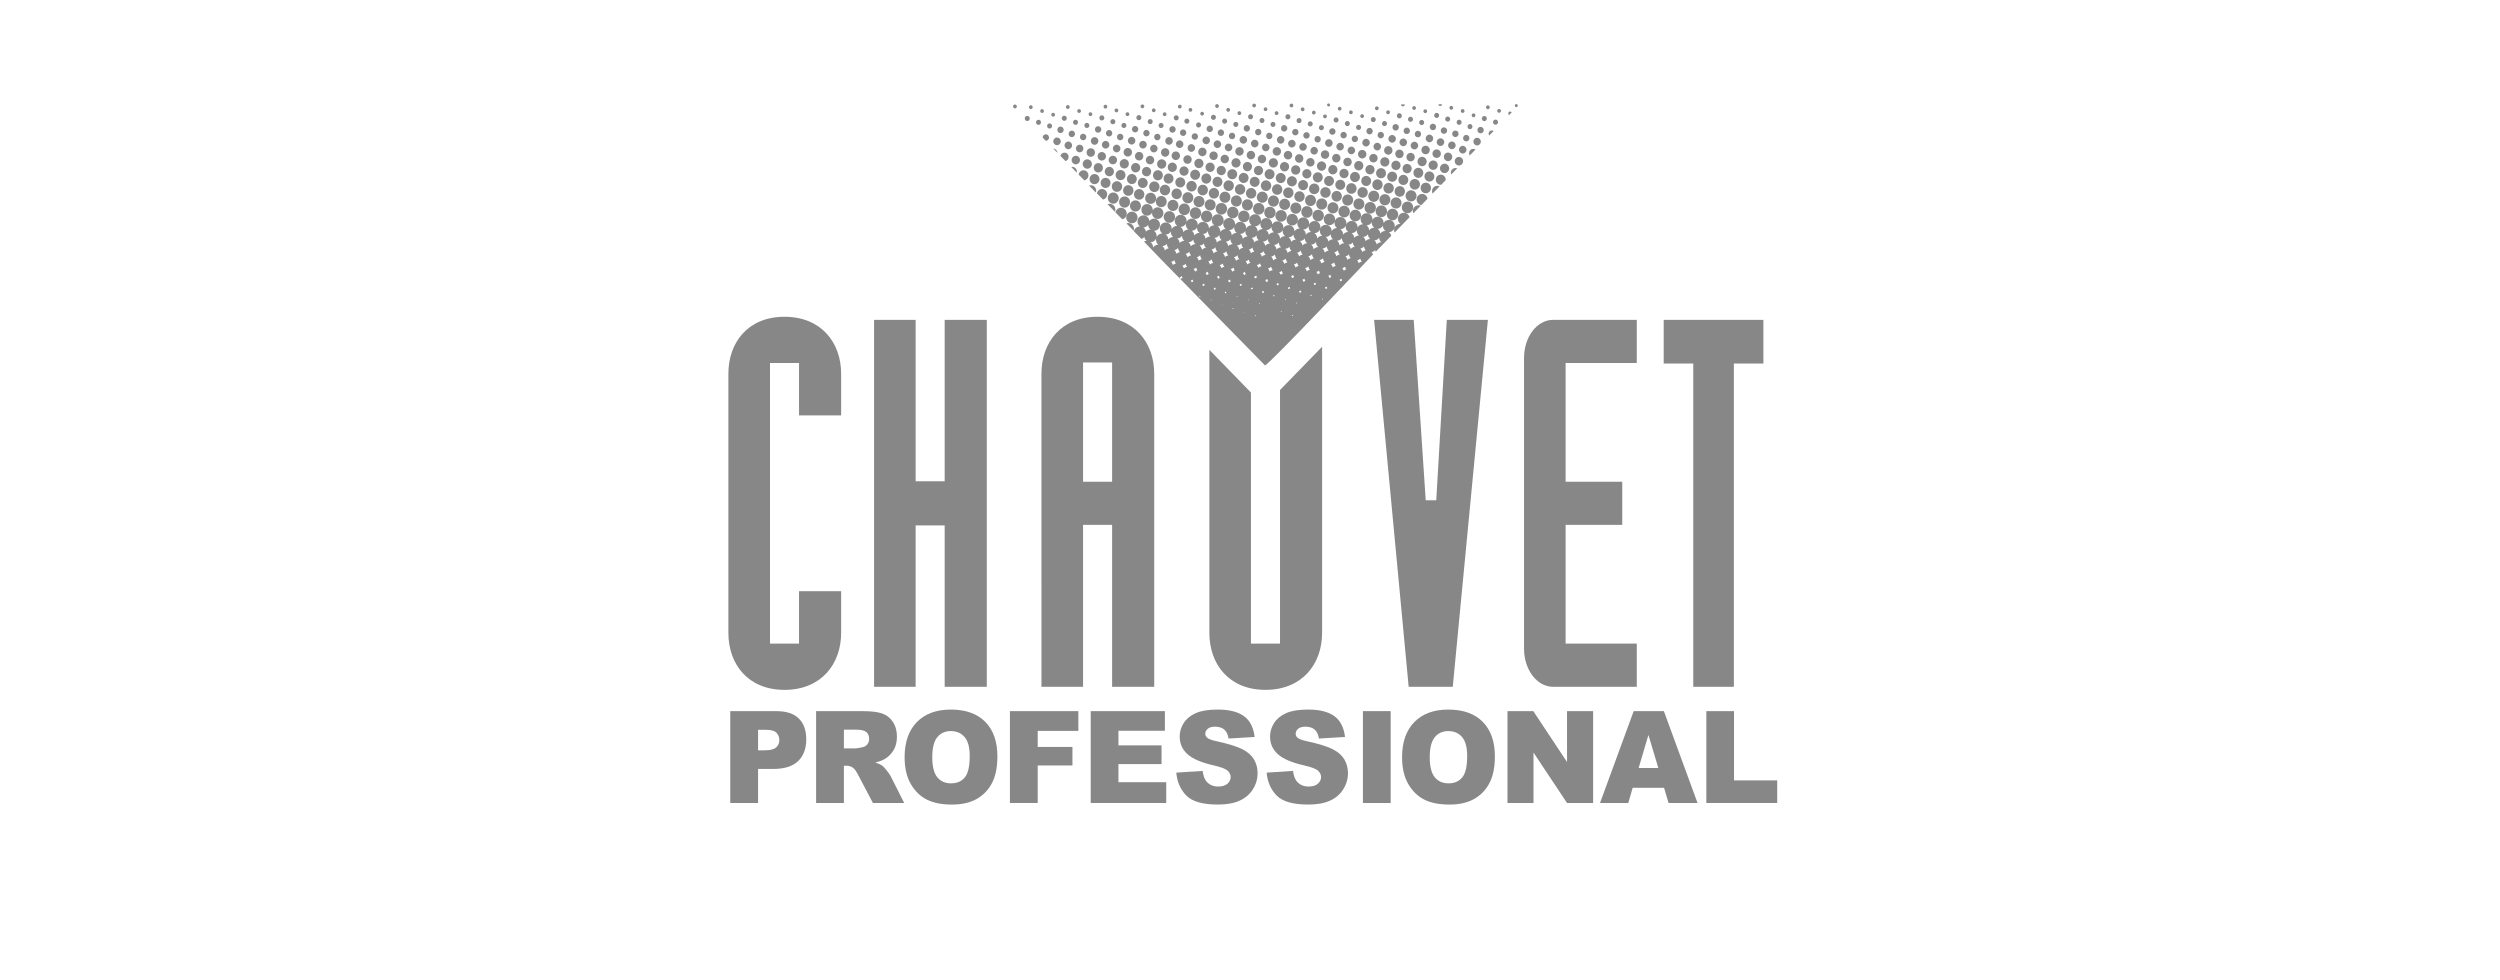 <?xml version="1.0" encoding="utf-8"?>
<!-- Generator: Adobe Illustrator 15.1.0, SVG Export Plug-In . SVG Version: 6.00 Build 0)  -->
<!DOCTYPE svg PUBLIC "-//W3C//DTD SVG 1.1//EN" "http://www.w3.org/Graphics/SVG/1.1/DTD/svg11.dtd">
<svg version="1.1" id="Livello_1" xmlns="http://www.w3.org/2000/svg" xmlns:xlink="http://www.w3.org/1999/xlink" x="0px" y="0px"
	 width="255px" height="100px" viewBox="0 0 255 100" enable-background="new 0 0 255 100" xml:space="preserve">
<line fill="none" x1="-1602.615" y1="296.93" x2="-1612.06" y2="296.93"/>
<g>
	<g>
		<path fill="#878787" d="M130.562,39.777v25.87h-2.966v-25.61l-4.241-4.354v28.867c0,3.195,1.994,5.816,5.727,5.816
			c3.73,0,5.772-2.621,5.772-5.816v-29.18L130.562,39.777z M172.713,37.079h-3.016v-4.455h10.17v4.455h-3.013v32.977h-4.142V37.079
			L172.713,37.079z M166.952,37.027h-7.259v12.108h5.776v4.403h-5.776v12.108h7.259v4.408h-8.536c-1.635,0-2.964-1.731-2.964-3.88
			V36.503c0-2.151,1.329-3.879,2.964-3.879h8.536V37.027z M140.159,32.624h4.039l1.225,18.4h1.074l1.076-18.4h4.192l-3.584,37.432
			h-4.497L140.159,32.624z M110.472,36.973h2.964v12.163h-2.964V36.973z M106.228,70.056h4.244V53.539h2.964v16.517h4.294V38.13
			c0-3.2-2.046-5.82-5.778-5.82c-3.731,0-5.725,2.62-5.725,5.82L106.228,70.056L106.228,70.056z M89.155,32.624h4.24v16.462h2.962
			V32.624h4.297v37.432h-4.297V53.589h-2.962v16.467h-4.24V32.624z M74.295,38.13c0-3.2,1.994-5.82,5.725-5.82
			c3.734,0,5.776,2.62,5.776,5.82v4.243h-4.295v-5.346h-2.962v28.62h2.962v-5.347h4.295v4.25c0,3.195-2.042,5.816-5.776,5.816
			c-3.73,0-5.725-2.621-5.725-5.816V38.13z"/>
		<path fill="#878787" d="M143.292,10.647v0.014c0,0.108-0.085,0.196-0.193,0.196c-0.11,0-0.191-0.088-0.191-0.196v-0.014H143.292z
			 M147.093,10.635c-0.009,0.104-0.09,0.183-0.189,0.183c-0.104,0-0.183-0.079-0.189-0.183H147.093z M154.815,10.771
			c0,0.085-0.068,0.157-0.153,0.157s-0.153-0.071-0.153-0.157s0.068-0.157,0.153-0.157
			C154.745,10.615,154.815,10.686,154.815,10.771 M153.839,11.572c0-0.108,0.088-0.197,0.194-0.197c0.067,0,0.128,0.039,0.162,0.094
			l-0.266,0.271C153.878,11.704,153.839,11.644,153.839,11.572 M151.896,13.827c-0.034-0.058-0.059-0.121-0.059-0.191
			c0-0.185,0.145-0.336,0.325-0.336c0.068,0,0.135,0.024,0.185,0.064L151.896,13.827z M149.913,15.857
			c-0.038-0.066-0.066-0.149-0.066-0.236c0-0.241,0.189-0.436,0.426-0.436c0.085,0,0.165,0.025,0.229,0.069L149.913,15.857z
			 M148.022,17.8c-0.021-0.057-0.034-0.117-0.034-0.183c0-0.264,0.207-0.48,0.469-0.48c0.06,0,0.119,0.014,0.178,0.035L148.022,17.8
			z M146.452,18.331c0-0.286,0.229-0.518,0.503-0.518c0.284,0,0.507,0.231,0.507,0.518c0,0.014-0.004,0.03-0.004,0.048l-0.45,0.463
			c-0.019,0-0.031,0.005-0.053,0.005C146.682,18.845,146.452,18.615,146.452,18.331 M146.123,19.745
			c-0.036-0.073-0.056-0.156-0.056-0.247c0-0.297,0.232-0.542,0.527-0.542c0.087,0,0.167,0.023,0.239,0.06L146.123,19.745z
			 M144.495,20.351c0-0.315,0.251-0.57,0.561-0.57c0.283,0,0.516,0.218,0.547,0.497l-0.62,0.639
			C144.712,20.881,144.495,20.642,144.495,20.351 M144.157,21.765c-0.029-0.071-0.047-0.155-0.047-0.236
			c0-0.328,0.262-0.596,0.58-0.596c0.081,0,0.159,0.021,0.228,0.05L144.157,21.765z M143.773,22.157l-1.525,1.566
			c-0.03-0.074-0.051-0.159-0.051-0.246c0-0.355,0.283-0.644,0.628-0.644h0.02c-0.159-0.114-0.258-0.299-0.258-0.511
			c0-0.342,0.271-0.619,0.604-0.619C143.47,21.704,143.7,21.897,143.773,22.157 M141.3,23.558c-0.212,0-0.397,0.104-0.512,0.268
			c-0.016-0.2-0.115-0.377-0.27-0.482l0.002,0.001c0.234,0,0.436-0.135,0.537-0.334v0.041c0,0.21,0.101,0.394,0.258,0.507H141.3z
			 M140.422,24.934c-0.03-0.167-0.114-0.313-0.24-0.415c0.203-0.006,0.382-0.109,0.489-0.266c0.013,0.183,0.1,0.343,0.228,0.451
			C140.709,24.707,140.537,24.795,140.422,24.934 M140.159,23.228c-0.207,0-0.391,0.105-0.505,0.263
			c-0.009-0.209-0.113-0.393-0.274-0.506h0.006c0.234,0,0.436-0.133,0.537-0.331c-0.005,0.023-0.005,0.046-0.005,0.067
			c0,0.209,0.104,0.396,0.259,0.507H140.159z M139.287,24.6c-0.023-0.175-0.111-0.331-0.243-0.436
			c0.2-0.008,0.376-0.111,0.483-0.265c0.014,0.192,0.096,0.362,0.233,0.477C139.575,24.379,139.406,24.464,139.287,24.6
			 M138.952,25.705c-0.03-0.138-0.104-0.259-0.199-0.354c0.145-0.024,0.276-0.104,0.37-0.212c0.022,0.149,0.09,0.286,0.188,0.388
			C139.176,25.545,139.051,25.61,138.952,25.705 M138.587,26.837c-0.032-0.105-0.092-0.204-0.161-0.282
			c0.124-0.025,0.231-0.089,0.324-0.176c0.025,0.116,0.079,0.223,0.152,0.309C138.784,26.708,138.676,26.766,138.587,26.837
			 M137.771,25.394c-0.022-0.18-0.112-0.336-0.243-0.438c0.183-0.007,0.349-0.094,0.459-0.224c0.008,0.171,0.076,0.323,0.191,0.437
			C138.018,25.194,137.878,25.277,137.771,25.394 M137.436,26.492c-0.032-0.137-0.105-0.256-0.2-0.349
			c0.146-0.024,0.269-0.104,0.361-0.204c0.016,0.149,0.079,0.283,0.169,0.391C137.64,26.355,137.527,26.411,137.436,26.492
			 M137.062,27.611c-0.033-0.099-0.083-0.19-0.15-0.266c0.105-0.023,0.203-0.073,0.285-0.144c0.018,0.099,0.057,0.188,0.114,0.268
			C137.214,27.5,137.137,27.551,137.062,27.611 M136.72,28.7c-0.023-0.06-0.052-0.114-0.086-0.166
			c0.066-0.024,0.131-0.065,0.189-0.106c0.021,0.064,0.043,0.125,0.077,0.181C136.837,28.631,136.777,28.665,136.72,28.7
			 M135.936,27.27c-0.024-0.123-0.088-0.235-0.17-0.328c0.123-0.025,0.23-0.087,0.322-0.171c0.022,0.135,0.077,0.254,0.162,0.351
			C136.133,27.146,136.025,27.196,135.936,27.27 M135.601,28.361c-0.023-0.087-0.066-0.16-0.112-0.231
			c0.072-0.027,0.136-0.067,0.199-0.113c0.016,0.086,0.055,0.171,0.104,0.246C135.723,28.284,135.663,28.319,135.601,28.361
			 M135.226,29.479c-0.021-0.058-0.046-0.114-0.075-0.161c0.055-0.023,0.108-0.055,0.158-0.09c0.019,0.062,0.043,0.118,0.075,0.171
			C135.326,29.42,135.279,29.447,135.226,29.479 M134.07,29.08c-0.023-0.054-0.049-0.108-0.083-0.156
			c0.063-0.022,0.124-0.058,0.178-0.097c0.021,0.06,0.045,0.117,0.077,0.168C134.183,29.016,134.124,29.047,134.07,29.08
			 M133.699,30.203c-0.017-0.033-0.034-0.062-0.052-0.092c0.038-0.016,0.075-0.032,0.107-0.052c0.012,0.03,0.028,0.061,0.041,0.092
			C133.761,30.166,133.73,30.182,133.699,30.203 M123.87,29.557c-0.022-0.051-0.045-0.104-0.075-0.146
			c0.054-0.022,0.103-0.048,0.147-0.082c0.02,0.061,0.043,0.11,0.07,0.161C123.962,29.504,123.914,29.532,123.87,29.557
			 M122.705,29.183c-0.021-0.055-0.043-0.105-0.075-0.154c0.066-0.023,0.127-0.06,0.183-0.104c0.021,0.06,0.043,0.114,0.073,0.164
			C122.822,29.111,122.764,29.146,122.705,29.183 M122.327,30.198c0.027-0.013,0.051-0.029,0.076-0.046
			c0.01,0.03,0.024,0.062,0.04,0.092c-0.023,0.011-0.046,0.023-0.071,0.035C122.358,30.25,122.343,30.224,122.327,30.198
			 M121.896,27.705c-0.032-0.102-0.087-0.195-0.157-0.271c0.104-0.022,0.198-0.068,0.279-0.135c0.02,0.102,0.058,0.192,0.112,0.273
			C122.043,27.6,121.965,27.646,121.896,27.705 M121.555,28.792c-0.024-0.06-0.053-0.117-0.093-0.17
			c0.065-0.024,0.124-0.06,0.179-0.098c0.02,0.063,0.046,0.126,0.082,0.185C121.663,28.732,121.607,28.757,121.555,28.792
			 M121.124,26.233c-0.032-0.128-0.101-0.248-0.193-0.336c0.147-0.028,0.279-0.107,0.377-0.22c0.022,0.143,0.09,0.271,0.184,0.369
			C121.35,26.071,121.225,26.138,121.124,26.233 M120.758,27.368c-0.034-0.102-0.088-0.193-0.154-0.27
			c0.124-0.027,0.238-0.092,0.329-0.181c0.025,0.111,0.076,0.209,0.148,0.293C120.958,27.234,120.848,27.29,120.758,27.368
			 M120.415,28.458c-0.023-0.06-0.053-0.116-0.093-0.169c0.079-0.028,0.147-0.071,0.211-0.125c0.021,0.067,0.053,0.132,0.088,0.186
			C120.548,28.375,120.477,28.412,120.415,28.458 M119.631,27.024c-0.031-0.119-0.09-0.228-0.166-0.316
			c0.12-0.023,0.23-0.084,0.319-0.166c0.022,0.126,0.078,0.243,0.159,0.335C119.827,26.898,119.723,26.95,119.631,27.024
			 M118.809,25.551c-0.019-0.185-0.113-0.343-0.245-0.453c0.181-0.003,0.345-0.093,0.458-0.225c0.005,0.175,0.078,0.336,0.19,0.452
			C119.054,25.35,118.912,25.433,118.809,25.551 M118.904,23.921c0.229,0,0.429-0.132,0.53-0.323
			c-0.002,0.025-0.008,0.049-0.008,0.076c0,0.203,0.089,0.384,0.233,0.501c-0.196,0.003-0.372,0.097-0.49,0.242
			c-0.011-0.207-0.114-0.387-0.273-0.497C118.9,23.92,118.904,23.921,118.904,23.921 M120.164,25.295
			c0.012,0.162,0.079,0.309,0.191,0.419c-0.14,0.022-0.262,0.087-0.362,0.175c-0.023-0.148-0.099-0.281-0.202-0.381
			C119.938,25.482,120.066,25.401,120.164,25.295 M120.57,24.054v0.01c0,0.204,0.09,0.383,0.23,0.502
			c-0.189,0.002-0.356,0.087-0.473,0.222c-0.017-0.189-0.11-0.354-0.247-0.467C120.282,24.312,120.459,24.21,120.57,24.054
			 M120.423,23.142c0.241,0,0.448-0.146,0.546-0.352c-0.006,0.037-0.013,0.079-0.013,0.118c0,0.211,0.103,0.396,0.257,0.511
			c-0.006,0-0.011-0.002-0.017-0.002c-0.209,0-0.394,0.105-0.506,0.266v-0.009c0-0.221-0.106-0.417-0.275-0.534
			C120.42,23.14,120.422,23.142,120.423,23.142 M121.71,24.44c0.014,0.184,0.1,0.345,0.23,0.458
			c-0.192,0.004-0.364,0.092-0.479,0.227c-0.028-0.168-0.115-0.314-0.241-0.418C121.424,24.703,121.599,24.598,121.71,24.44
			 M121.564,23.531c0.232,0,0.435-0.134,0.534-0.336c0,0.017-0.002,0.031-0.002,0.048c0,0.21,0.103,0.396,0.257,0.508h-0.017
			c-0.209,0-0.396,0.107-0.512,0.27c-0.014-0.204-0.116-0.382-0.27-0.494C121.561,23.531,121.561,23.531,121.564,23.531
			 M122.269,26.584c-0.032-0.136-0.103-0.26-0.2-0.351c0.137-0.028,0.258-0.097,0.352-0.197c0.012,0.151,0.076,0.288,0.167,0.395
			C122.469,26.455,122.358,26.51,122.269,26.584 M122.806,24.829c0.012,0.172,0.081,0.328,0.194,0.44
			c-0.158,0.024-0.295,0.102-0.396,0.213c-0.021-0.178-0.112-0.335-0.244-0.44C122.537,25.037,122.695,24.956,122.806,24.829
			 M122.7,23.862c0.219,0,0.408-0.116,0.518-0.298c0,0.021-0.002,0.036-0.002,0.055c0,0.2,0.09,0.382,0.23,0.5
			c-0.19,0.004-0.361,0.091-0.48,0.231c-0.015-0.203-0.117-0.379-0.271-0.488H122.7z M123.59,26.461
			c0.021,0.134,0.079,0.253,0.162,0.353c-0.126,0.023-0.242,0.079-0.339,0.162c-0.027-0.12-0.084-0.231-0.168-0.32
			C123.381,26.628,123.498,26.557,123.59,26.461 M123.08,28.064c-0.022-0.08-0.062-0.154-0.111-0.219
			c0.083-0.033,0.155-0.077,0.221-0.137c0.021,0.087,0.055,0.169,0.104,0.242C123.218,27.977,123.146,28.017,123.08,28.064
			 M123.57,30.641c-0.013,0.004-0.023,0.012-0.036,0.019c-0.013-0.028-0.026-0.057-0.044-0.081c0.014-0.006,0.024-0.016,0.04-0.023
			C123.542,30.584,123.554,30.613,123.57,30.641 M123.972,25.211c0.01,0.172,0.082,0.324,0.192,0.437
			c-0.147,0.025-0.283,0.097-0.381,0.2c-0.027-0.155-0.1-0.294-0.207-0.395C123.732,25.424,123.874,25.337,123.972,25.211
			 M124.384,23.96c-0.006,0.013-0.006,0.024-0.006,0.038c0,0.203,0.092,0.384,0.233,0.501c-0.202,0.005-0.383,0.104-0.497,0.251
			c-0.013-0.197-0.105-0.371-0.246-0.487C124.082,24.259,124.273,24.135,124.384,23.96 M125.097,25.632
			c0.014,0.163,0.088,0.308,0.193,0.415c-0.131,0.023-0.251,0.083-0.348,0.164c-0.024-0.146-0.1-0.277-0.204-0.378
			C124.88,25.806,125.002,25.734,125.097,25.632 M125.503,24.398c0,0.201,0.092,0.38,0.234,0.5
			c-0.181,0.004-0.346,0.083-0.463,0.206c-0.018-0.186-0.108-0.35-0.246-0.46C125.223,24.639,125.395,24.541,125.503,24.398
			 M125.372,23.467c0.228,0,0.426-0.129,0.528-0.321c-0.004,0.03-0.008,0.064-0.008,0.099c0,0.21,0.102,0.396,0.259,0.509h-0.019
			c-0.2,0-0.38,0.098-0.495,0.246c0-0.222-0.11-0.415-0.275-0.531L125.372,23.467L125.372,23.467z M126.615,24.817
			c0.005,0.176,0.077,0.335,0.192,0.452c-0.159,0.024-0.302,0.107-0.406,0.226c-0.018-0.184-0.111-0.345-0.245-0.453
			C126.339,25.037,126.502,24.949,126.615,24.817 M126.497,23.862c0.231,0,0.428-0.128,0.531-0.32
			c-0.004,0.024-0.005,0.05-0.005,0.075c0,0.202,0.093,0.384,0.232,0.502c-0.198,0.003-0.374,0.097-0.491,0.244
			c-0.01-0.207-0.115-0.39-0.271-0.501H126.497z M127.757,25.239c0.013,0.161,0.082,0.312,0.192,0.42
			c-0.142,0.021-0.261,0.083-0.36,0.177c-0.028-0.15-0.103-0.284-0.205-0.383C127.529,25.425,127.661,25.349,127.757,25.239
			 M128.162,23.998v0.01c0,0.203,0.091,0.383,0.232,0.5c-0.187,0.006-0.357,0.09-0.475,0.222c-0.016-0.188-0.109-0.354-0.245-0.468
			C127.874,24.259,128.055,24.154,128.162,23.998 M128.017,23.082c0.242,0,0.449-0.144,0.546-0.351
			c-0.007,0.039-0.014,0.079-0.014,0.12c0,0.212,0.105,0.397,0.26,0.514c-0.006,0-0.015-0.004-0.017-0.004
			c-0.208,0-0.394,0.105-0.509,0.265v-0.009c0-0.22-0.107-0.417-0.275-0.535H128.017z M129.306,24.384
			c0.011,0.187,0.097,0.35,0.226,0.459c-0.193,0.003-0.361,0.092-0.476,0.229c-0.027-0.168-0.115-0.317-0.242-0.42
			C129.018,24.646,129.192,24.541,129.306,24.384 M129.157,23.474c0.232,0,0.434-0.133,0.536-0.333
			c-0.002,0.016-0.002,0.03-0.002,0.046c0,0.212,0.099,0.396,0.257,0.508c-0.005,0-0.011-0.002-0.016-0.002
			c-0.213,0-0.397,0.106-0.514,0.27c-0.014-0.202-0.113-0.38-0.269-0.488H129.157z M130.439,24.722v0.008
			c0,0.203,0.093,0.385,0.232,0.502c-0.185,0.004-0.354,0.089-0.475,0.222c-0.013-0.189-0.106-0.355-0.242-0.467
			C130.154,24.98,130.329,24.875,130.439,24.722 M130.296,23.809c0.24,0,0.448-0.147,0.547-0.354
			c-0.01,0.039-0.012,0.082-0.012,0.123c0,0.208,0.103,0.396,0.256,0.51c-0.005-0.003-0.014-0.003-0.019-0.003
			c-0.207,0-0.39,0.105-0.506,0.267V24.34c0-0.222-0.107-0.415-0.276-0.531H130.296z M131.533,25.169
			c0.011,0.166,0.085,0.313,0.193,0.425c-0.154,0.025-0.292,0.098-0.393,0.208c-0.024-0.172-0.114-0.324-0.243-0.426
			C131.265,25.37,131.422,25.293,131.533,25.169 M131.435,24.198c0.214,0,0.399-0.114,0.509-0.281
			c-0.004,0.009-0.004,0.016-0.004,0.028c0,0.198,0.093,0.38,0.233,0.497c-0.191,0.005-0.355,0.09-0.473,0.225
			c-0.021-0.195-0.126-0.364-0.273-0.47L131.435,24.198L131.435,24.198z M132.305,26.797c0.023,0.125,0.077,0.237,0.157,0.329
			c-0.123,0.023-0.234,0.076-0.322,0.156c-0.032-0.114-0.089-0.217-0.168-0.303C132.099,26.952,132.216,26.888,132.305,26.797
			 M132.679,25.553c0.02,0.161,0.086,0.303,0.193,0.409c-0.142,0.023-0.271,0.091-0.367,0.188c-0.03-0.146-0.105-0.277-0.203-0.373
			C132.453,25.747,132.586,25.668,132.679,25.553 M133.089,24.311L133.089,24.311c0,0.203,0.09,0.382,0.234,0.5
			c-0.198,0.007-0.365,0.097-0.485,0.234c-0.018-0.183-0.11-0.348-0.247-0.458C132.798,24.58,132.978,24.473,133.089,24.311
			 M132.934,23.41c0.248,0,0.462-0.153,0.554-0.373c-0.008,0.038-0.014,0.08-0.014,0.119c0,0.211,0.105,0.398,0.26,0.511
			c-0.004,0-0.008-0.002-0.018-0.002c-0.215,0-0.4,0.11-0.518,0.28c0-0.223-0.109-0.422-0.274-0.535H132.934z M133.044,28.416
			c0.021,0.086,0.056,0.164,0.103,0.234c-0.067,0.024-0.133,0.061-0.19,0.102c-0.028-0.076-0.065-0.15-0.115-0.214
			C132.917,28.509,132.987,28.466,133.044,28.416 M132.505,29.722c0.056-0.022,0.112-0.054,0.162-0.091
			c0.021,0.057,0.046,0.11,0.071,0.163c-0.061,0.014-0.109,0.045-0.161,0.077C132.559,29.82,132.534,29.767,132.505,29.722
			 M132.2,30.892c0.019-0.013,0.04-0.023,0.058-0.037c0.007,0.032,0.023,0.062,0.039,0.091c-0.016,0.009-0.036,0.018-0.055,0.025
			C132.229,30.944,132.216,30.916,132.2,30.892 M130.622,31.802c0.038-0.016,0.078-0.031,0.113-0.053
			c0.01,0.016,0.015,0.031,0.024,0.046c-0.038,0.014-0.079,0.029-0.112,0.047C130.633,31.827,130.627,31.814,130.622,31.802
			 M128.415,30.921c0.019-0.01,0.035-0.021,0.053-0.029c0.011,0.026,0.022,0.054,0.036,0.083c-0.014,0.009-0.032,0.02-0.046,0.024
			C128.444,30.973,128.429,30.944,128.415,30.921 M125.824,27.292c0.021,0.102,0.06,0.195,0.113,0.28
			c-0.09,0.031-0.17,0.079-0.241,0.137c-0.033-0.104-0.088-0.196-0.16-0.275C125.646,27.409,125.744,27.36,125.824,27.292
			 M126.23,26.026c0.009,0.153,0.071,0.296,0.167,0.405c-0.125,0.023-0.239,0.081-0.333,0.161c-0.029-0.139-0.102-0.264-0.201-0.358
			C126.006,26.205,126.133,26.13,126.23,26.026 M126.23,30.25c-0.021,0.008-0.035,0.018-0.053,0.026
			c-0.013-0.026-0.025-0.055-0.043-0.079c0.02-0.011,0.038-0.021,0.055-0.031C126.199,30.193,126.217,30.224,126.23,30.25
			 M126.977,27.729c0.02,0.084,0.053,0.162,0.101,0.231c-0.067,0.023-0.128,0.059-0.187,0.099c-0.025-0.075-0.067-0.148-0.113-0.212
			C126.851,27.817,126.917,27.776,126.977,27.729 M127.366,30.586c-0.023,0.011-0.048,0.023-0.069,0.036
			c-0.007-0.012-0.014-0.024-0.019-0.035c0.022-0.014,0.049-0.029,0.068-0.043C127.354,30.556,127.36,30.571,127.366,30.586
			 M127.757,29.319c0.016,0.04,0.03,0.077,0.051,0.113c-0.062,0.022-0.118,0.053-0.173,0.088c-0.017-0.035-0.036-0.069-0.055-0.103
			C127.642,29.394,127.7,29.359,127.757,29.319 M128.127,28.107c0.022,0.066,0.054,0.128,0.087,0.188
			c-0.07,0.023-0.144,0.061-0.206,0.108c-0.023-0.062-0.053-0.118-0.09-0.171C127.996,28.203,128.063,28.16,128.127,28.107
			 M128.525,26.863c0.03,0.108,0.077,0.207,0.149,0.291c-0.119,0.022-0.231,0.078-0.323,0.158c-0.036-0.102-0.087-0.193-0.157-0.269
			C128.321,27.019,128.436,26.952,128.525,26.863 M128.95,29.822c-0.062,0.018-0.111,0.046-0.16,0.076
			c-0.02-0.051-0.043-0.101-0.07-0.146c0.057-0.023,0.108-0.054,0.156-0.088C128.896,29.721,128.919,29.771,128.95,29.822
			 M129.256,28.454c0.019,0.08,0.052,0.16,0.099,0.229c-0.068,0.023-0.131,0.059-0.188,0.099c-0.028-0.075-0.065-0.15-0.109-0.214
			C129.129,28.539,129.196,28.499,129.256,28.454 M129.655,27.206c0.025,0.129,0.079,0.243,0.16,0.337
			c-0.118,0.023-0.225,0.073-0.314,0.147c-0.028-0.117-0.085-0.222-0.165-0.312C129.458,27.351,129.563,27.292,129.655,27.206
			 M129.555,31.309l0.001,0.005L129.555,31.309z M130.005,30.187c-0.032,0.015-0.065,0.031-0.1,0.05
			c-0.011-0.032-0.03-0.065-0.048-0.096c0.037-0.016,0.069-0.032,0.104-0.051C129.978,30.121,129.988,30.155,130.005,30.187
			 M130.37,28.858c0.021,0.062,0.044,0.121,0.076,0.174c-0.058,0.021-0.114,0.05-0.163,0.081c-0.023-0.055-0.053-0.108-0.089-0.158
			C130.262,28.934,130.317,28.9,130.37,28.858 M130.747,27.636c0.02,0.095,0.058,0.184,0.107,0.259
			c-0.084,0.03-0.162,0.074-0.229,0.13c-0.035-0.095-0.084-0.181-0.151-0.256C130.573,27.744,130.668,27.698,130.747,27.636
			 M131.148,26.378c0.018,0.145,0.075,0.275,0.166,0.376c-0.117,0.027-0.228,0.077-0.318,0.154
			c-0.034-0.136-0.103-0.252-0.197-0.342C130.938,26.541,131.056,26.472,131.148,26.378 M131.152,30.556
			c-0.021,0.011-0.041,0.022-0.065,0.032c-0.014-0.023-0.022-0.044-0.037-0.066c0.023-0.012,0.05-0.027,0.068-0.041
			C131.132,30.506,131.141,30.529,131.152,30.556 M131.905,28.045c0.021,0.078,0.052,0.151,0.099,0.22
			c-0.073,0.022-0.144,0.062-0.205,0.105c-0.024-0.072-0.062-0.14-0.104-0.201C131.771,28.141,131.841,28.097,131.905,28.045
			 M131.355,29.354c0.067-0.025,0.121-0.06,0.178-0.099c0.016,0.053,0.032,0.101,0.062,0.147c-0.061,0.021-0.118,0.051-0.172,0.087
			C131.406,29.442,131.382,29.394,131.355,29.354 M130.034,25.962c0.015,0.163,0.086,0.311,0.19,0.421
			c-0.135,0.021-0.26,0.083-0.358,0.175c-0.028-0.148-0.104-0.284-0.204-0.382C129.809,26.147,129.938,26.071,130.034,25.962
			 M128.898,25.621c0.024,0.146,0.094,0.274,0.188,0.373c-0.142,0.021-0.269,0.087-0.366,0.184c-0.035-0.13-0.104-0.246-0.198-0.336
			C128.673,25.812,128.805,25.734,128.898,25.621 M127.375,26.485c0.023,0.128,0.081,0.241,0.16,0.336
			c-0.116,0.021-0.225,0.072-0.313,0.146c-0.028-0.117-0.086-0.226-0.164-0.312C127.177,26.628,127.289,26.567,127.375,26.485
			 M126.439,29.027c0.058-0.022,0.111-0.053,0.16-0.087c0.021,0.056,0.041,0.108,0.07,0.157c-0.055,0.021-0.107,0.048-0.158,0.078
			C126.494,29.123,126.468,29.075,126.439,29.027 M125.26,28.622c0.069-0.024,0.132-0.06,0.188-0.109
			c0.021,0.07,0.049,0.135,0.082,0.196c-0.063,0.023-0.119,0.054-0.173,0.091C125.33,28.737,125.298,28.676,125.26,28.622
			 M124.923,29.806c0.041-0.012,0.079-0.035,0.117-0.06c0.014,0.041,0.027,0.078,0.05,0.114c-0.039,0.017-0.074,0.037-0.11,0.059
			C124.964,29.88,124.942,29.843,124.923,29.806 M124.88,27.211c-0.112,0.022-0.216,0.068-0.302,0.135
			c-0.03-0.116-0.088-0.221-0.166-0.309c0.117-0.025,0.222-0.079,0.31-0.159C124.742,27.003,124.801,27.119,124.88,27.211
			 M124.134,28.227c0.068-0.027,0.129-0.063,0.186-0.105c0.022,0.08,0.055,0.161,0.101,0.228c-0.065,0.021-0.12,0.055-0.176,0.089
			C124.219,28.361,124.182,28.287,124.134,28.227 M124.692,31.103c-0.002,0-0.005,0.002-0.008,0.003
			c-0.021-0.045-0.042-0.088-0.067-0.129c0.005-0.004,0.01-0.007,0.016-0.01C124.648,31.014,124.669,31.06,124.692,31.103
			 M125.835,31.492c-0.035,0.01-0.068,0.021-0.1,0.038c-0.012-0.021-0.02-0.038-0.029-0.058c0.033-0.012,0.065-0.023,0.099-0.043
			C125.812,31.451,125.821,31.47,125.835,31.492 M126.97,31.824c-0.042,0.016-0.079,0.028-0.119,0.051c0,0-0.002-0.005-0.005-0.013
			c0.041-0.014,0.079-0.032,0.117-0.055C126.967,31.814,126.97,31.819,126.97,31.824 M128.108,32.215
			c-0.032,0.011-0.062,0.023-0.094,0.038c-0.012-0.019-0.02-0.035-0.03-0.054c0.032-0.013,0.066-0.027,0.099-0.045
			C128.09,32.175,128.101,32.194,128.108,32.215 M131.903,32.184c-0.037,0.011-0.068,0.025-0.104,0.041
			c-0.008-0.02-0.019-0.038-0.027-0.057c0.034-0.012,0.066-0.027,0.102-0.048C131.884,32.142,131.895,32.164,131.903,32.184
			 M133.402,31.388L133.402,31.388c-0.017-0.036-0.037-0.072-0.056-0.109c0,0,0.001-0.003,0.006-0.003
			C133.365,31.315,133.383,31.354,133.402,31.388 M133.604,27.513c-0.116,0.025-0.226,0.076-0.312,0.15
			c-0.034-0.118-0.093-0.226-0.171-0.315c0.126-0.025,0.232-0.086,0.323-0.175C133.469,27.303,133.525,27.419,133.604,27.513
			 M133.654,26.532c-0.03-0.153-0.104-0.286-0.208-0.388c0.149-0.025,0.28-0.108,0.38-0.217c0.013,0.168,0.081,0.312,0.19,0.422
			C133.88,26.374,133.753,26.438,133.654,26.532 M134.231,24.684v0.019c0,0.202,0.092,0.382,0.23,0.499
			c-0.189,0.003-0.356,0.092-0.475,0.226c-0.018-0.189-0.107-0.357-0.25-0.47C133.947,24.949,134.12,24.843,134.231,24.684
			 M134.083,23.779c0.248,0,0.465-0.156,0.554-0.376c-0.012,0.045-0.016,0.092-0.016,0.145c0,0.209,0.101,0.397,0.258,0.507
			c-0.007,0-0.017-0.001-0.019-0.001c-0.21,0-0.399,0.108-0.511,0.275v-0.019c0-0.222-0.107-0.415-0.274-0.534
			C134.075,23.776,134.081,23.779,134.083,23.779 M134.542,27.604c0.019,0.092,0.054,0.177,0.104,0.254
			c-0.086,0.031-0.161,0.073-0.23,0.132c-0.036-0.096-0.085-0.182-0.148-0.252C134.366,27.716,134.459,27.668,134.542,27.604
			 M134.94,26.346c0.021,0.141,0.074,0.271,0.161,0.375c-0.115,0.021-0.223,0.074-0.315,0.151c-0.034-0.132-0.1-0.247-0.193-0.339
			C134.726,26.51,134.849,26.443,134.94,26.346 M134.94,30.553c-0.015,0.007-0.029,0.019-0.047,0.024
			c-0.011-0.03-0.03-0.062-0.045-0.095c0.015-0.007,0.034-0.021,0.049-0.031C134.911,30.486,134.923,30.52,134.94,30.553
			 M135.326,25.138c0.015,0.165,0.083,0.309,0.192,0.42c-0.155,0.022-0.293,0.102-0.393,0.213c-0.027-0.174-0.115-0.324-0.241-0.425
			C135.057,25.34,135.214,25.262,135.326,25.138 M135.226,24.167c0.214,0,0.398-0.114,0.508-0.286c0,0.01-0.002,0.017-0.002,0.023
			c0,0.202,0.089,0.384,0.232,0.502c-0.187,0.004-0.358,0.09-0.473,0.226c-0.026-0.195-0.124-0.362-0.275-0.466L135.226,24.167
			L135.226,24.167z M136.47,25.523c0.011,0.168,0.08,0.323,0.193,0.437c-0.141,0.022-0.264,0.086-0.36,0.181
			c-0.024-0.159-0.103-0.297-0.208-0.402C136.242,25.713,136.369,25.634,136.47,25.523 M136.881,24.279
			c0,0.008-0.004,0.018-0.004,0.027c0,0.206,0.09,0.384,0.233,0.504c-0.193,0.002-0.361,0.092-0.479,0.227
			c-0.013-0.196-0.105-0.37-0.248-0.488C136.591,24.546,136.767,24.437,136.881,24.279 M137.871,23.776
			c0.222,0,0.419-0.127,0.526-0.314c-0.003,0.021-0.003,0.038-0.003,0.058c0,0.2,0.089,0.382,0.229,0.5
			c-0.196,0.003-0.373,0.098-0.49,0.241c-0.015-0.202-0.116-0.376-0.269-0.483L137.871,23.776L137.871,23.776z M117.617,25.244
			v-0.009c0-0.214-0.098-0.401-0.25-0.527c0.249-0.009,0.46-0.161,0.556-0.379c-0.009,0.038-0.011,0.082-0.011,0.123
			c0,0.203,0.089,0.383,0.23,0.503C117.926,24.957,117.734,25.071,117.617,25.244 M117.346,23.417c-0.183,0-0.347,0.078-0.46,0.209
			c-0.028-0.179-0.125-0.335-0.267-0.431h0.009c0.196,0,0.371-0.098,0.481-0.248c0.014,0.194,0.109,0.363,0.257,0.471
			C117.361,23.419,117.354,23.417,117.346,23.417 M142.267,23.051c0-0.344-0.271-0.62-0.602-0.62c-0.237,0-0.44,0.135-0.539,0.33
			v-0.039c0-0.34-0.267-0.619-0.602-0.619c-0.234,0-0.433,0.132-0.539,0.329c0.004-0.018,0.009-0.044,0.009-0.066
			c0-0.343-0.271-0.619-0.608-0.619c-0.333,0-0.604,0.277-0.604,0.619c0,0.21,0.099,0.396,0.259,0.51
			c-0.006,0-0.014-0.003-0.019-0.003c-0.236,0-0.44,0.135-0.55,0.335v-0.052c0-0.343-0.265-0.618-0.602-0.618
			c-0.335,0-0.607,0.275-0.607,0.618c0,0.214,0.103,0.395,0.257,0.51c-0.004,0-0.01-0.002-0.017-0.002
			c-0.211,0-0.397,0.109-0.512,0.275c0-0.01,0.005-0.021,0.005-0.031c0-0.221-0.115-0.418-0.279-0.534h0.006
			c0.337,0,0.606-0.276,0.606-0.618c0-0.34-0.27-0.618-0.606-0.618c-0.336,0-0.605,0.279-0.605,0.618
			c0,0.212,0.105,0.396,0.26,0.509c-0.005,0-0.015-0.004-0.017-0.004c-0.229,0-0.419,0.124-0.534,0.306V23.55
			c0-0.343-0.268-0.62-0.604-0.62c-0.251,0-0.463,0.153-0.556,0.375c0.011-0.048,0.018-0.094,0.018-0.145
			c0-0.341-0.272-0.621-0.605-0.621c-0.248,0-0.465,0.157-0.558,0.376c0.007-0.04,0.013-0.081,0.013-0.12
			c0-0.344-0.271-0.621-0.605-0.621c-0.331,0-0.605,0.277-0.605,0.621c0,0.207,0.103,0.394,0.259,0.507h-0.017
			c-0.222,0-0.419,0.118-0.531,0.298v-0.018c0-0.344-0.268-0.62-0.604-0.62c-0.244,0-0.448,0.144-0.546,0.352
			c0.005-0.037,0.014-0.079,0.014-0.122c0-0.342-0.274-0.619-0.606-0.619c-0.235,0-0.436,0.137-0.538,0.334
			c0.002-0.015,0.004-0.029,0.004-0.05c0-0.34-0.272-0.618-0.605-0.618c-0.24,0-0.449,0.149-0.544,0.354
			c0.007-0.04,0.011-0.081,0.011-0.123c0-0.344-0.269-0.618-0.605-0.618c-0.333,0-0.606,0.275-0.606,0.618
			c0,0.21,0.101,0.396,0.258,0.509c-0.003,0-0.009-0.001-0.015-0.001c-0.239,0-0.449,0.137-0.555,0.338
			c0-0.021,0.002-0.043,0.002-0.065c0-0.344-0.27-0.621-0.606-0.621c-0.227,0-0.422,0.129-0.527,0.32
			c0.006-0.03,0.01-0.065,0.01-0.098c0-0.342-0.272-0.618-0.606-0.618c-0.335,0-0.604,0.277-0.604,0.618
			c0,0.211,0.101,0.396,0.256,0.508c-0.003,0-0.009-0.001-0.018-0.001c-0.224,0-0.421,0.122-0.533,0.308
			c0.002-0.014,0.002-0.029,0.002-0.04c0-0.223-0.108-0.416-0.274-0.533h0.004c0.338,0,0.609-0.279,0.609-0.622
			c0-0.341-0.271-0.618-0.607-0.618c-0.333,0-0.605,0.277-0.605,0.618c0,0.211,0.104,0.399,0.262,0.51
			c-0.008,0-0.013-0.001-0.019-0.001c-0.23,0-0.433,0.126-0.54,0.315c0-0.014,0.001-0.031,0.001-0.044
			c0-0.343-0.273-0.621-0.605-0.621c-0.232,0-0.434,0.134-0.534,0.335c0-0.019,0.001-0.03,0.001-0.05
			c0-0.341-0.268-0.618-0.604-0.618c-0.241,0-0.448,0.145-0.549,0.354c0.012-0.04,0.015-0.079,0.015-0.121
			c0-0.344-0.271-0.62-0.607-0.62c-0.332,0-0.604,0.278-0.604,0.62c0,0.21,0.103,0.393,0.259,0.508
			c-0.008,0-0.013-0.001-0.018-0.001c-0.239,0-0.448,0.138-0.555,0.34c0.003-0.022,0.003-0.045,0.003-0.067
			c0-0.343-0.271-0.621-0.604-0.621c-0.333,0-0.604,0.278-0.604,0.621c0,0.209,0.104,0.392,0.257,0.508h-0.017
			c-0.253,0-0.476,0.155-0.573,0.383c0.007-0.042,0.011-0.086,0.011-0.127c0-0.22-0.108-0.417-0.272-0.531h0.005
			c0.335,0,0.605-0.279,0.605-0.623c0-0.342-0.271-0.619-0.605-0.619c-0.196,0-0.371,0.097-0.479,0.246
			c-0.022-0.322-0.286-0.58-0.604-0.58c-0.335,0-0.606,0.279-0.606,0.624c0,0.209,0.104,0.393,0.257,0.505h-0.015
			c-0.297,0-0.546,0.209-0.614,0.494l0.772,0.778c0.12-0.034,0.225-0.103,0.303-0.191c0.024,0.161,0.108,0.299,0.222,0.4
			c-0.093,0-0.185,0.024-0.267,0.064c0,0,1.783,1.853,1.88,1.955l10.469,10.678c0.404-0.077,11.021-11.319,11.021-11.319
			c-0.037-0.09-0.092-0.169-0.16-0.233c0.148-0.028,0.284-0.11,0.379-0.22c0.01,0.062,0.025,0.119,0.055,0.174l1.584-1.627
			c-0.036-0.148-0.131-0.279-0.254-0.365h0.013C141.994,23.671,142.267,23.392,142.267,23.051 M133.662,15.376
			c0-0.218,0.172-0.394,0.383-0.394s0.383,0.176,0.383,0.394c0,0.214-0.17,0.391-0.383,0.391
			C133.837,15.767,133.662,15.59,133.662,15.376 M134.075,14.201c0-0.185,0.148-0.332,0.326-0.332c0.181,0,0.324,0.147,0.324,0.332
			c0,0.184-0.144,0.333-0.324,0.333C134.224,14.533,134.075,14.385,134.075,14.201 M134.955,11.872c0-0.111,0.087-0.197,0.193-0.197
			c0.108,0,0.192,0.086,0.192,0.197c0,0.107-0.084,0.197-0.192,0.197C135.042,12.069,134.955,11.979,134.955,11.872 M133.23,16.551
			c0-0.238,0.189-0.437,0.426-0.437s0.428,0.199,0.428,0.437c0,0.244-0.191,0.438-0.428,0.438
			C133.42,16.989,133.23,16.795,133.23,16.551 M134.526,13.024c0-0.146,0.116-0.263,0.257-0.263c0.139,0,0.258,0.117,0.258,0.263
			c0,0.143-0.119,0.262-0.258,0.262C134.644,13.287,134.526,13.167,134.526,13.024 M131.229,22.407c0-0.328,0.26-0.593,0.579-0.593
			c0.32,0,0.579,0.265,0.579,0.593s-0.259,0.594-0.579,0.594C131.488,23.001,131.229,22.733,131.229,22.407 M132.831,17.729
			c0-0.265,0.21-0.481,0.471-0.481c0.256,0,0.464,0.216,0.464,0.481c0,0.261-0.208,0.477-0.464,0.477
			C133.042,18.205,132.831,17.99,132.831,17.729 M131.615,21.229c0-0.312,0.249-0.571,0.554-0.571c0.311,0,0.559,0.258,0.559,0.571
			s-0.248,0.571-0.559,0.571C131.864,21.801,131.615,21.543,131.615,21.229 M132.412,18.881c0-0.286,0.224-0.519,0.505-0.519
			c0.277,0,0.503,0.232,0.503,0.519c0,0.285-0.226,0.518-0.503,0.518C132.636,19.397,132.412,19.165,132.412,18.881 M132.021,20.052
			c0-0.302,0.236-0.543,0.53-0.543c0.289,0,0.526,0.241,0.526,0.543c0,0.297-0.238,0.542-0.526,0.542
			C132.258,20.594,132.021,20.349,132.021,20.052 M136.453,11.084c0-0.109,0.088-0.196,0.193-0.196c0.104,0,0.19,0.087,0.19,0.196
			c0,0.111-0.086,0.2-0.19,0.2C136.541,11.282,136.453,11.194,136.453,11.084 M136.025,12.236c0-0.145,0.116-0.263,0.257-0.263
			c0.139,0,0.253,0.118,0.253,0.263c0,0.147-0.115,0.264-0.253,0.264C136.142,12.5,136.025,12.383,136.025,12.236 M134.799,17.42
			c-0.256,0-0.468-0.217-0.468-0.482c0-0.261,0.211-0.478,0.468-0.478c0.258,0,0.469,0.215,0.469,0.478
			C135.266,17.203,135.057,17.42,134.799,17.42 M133.668,21.014c-0.309,0-0.552-0.254-0.552-0.572c0-0.314,0.243-0.573,0.552-0.573
			c0.311,0,0.561,0.258,0.561,0.573C134.229,20.76,133.979,21.014,133.668,21.014 M135.155,16.201c-0.236,0-0.43-0.196-0.43-0.436
			c0-0.24,0.193-0.436,0.43-0.436c0.239,0,0.426,0.195,0.426,0.436C135.581,16.005,135.395,16.201,135.155,16.201 M135.546,14.194
			c0.211,0,0.381,0.174,0.381,0.395c0,0.215-0.167,0.391-0.381,0.391s-0.386-0.176-0.386-0.391
			C135.162,14.368,135.332,14.194,135.546,14.194 M135.577,13.412c0-0.185,0.146-0.332,0.326-0.332c0.179,0,0.322,0.147,0.322,0.332
			s-0.144,0.334-0.322,0.334C135.721,13.746,135.577,13.597,135.577,13.412 M133.307,21.024c0.317,0,0.579,0.268,0.579,0.595
			c0,0.329-0.262,0.596-0.579,0.596c-0.319,0-0.579-0.267-0.579-0.596C132.728,21.292,132.987,21.024,133.307,21.024
			 M134.416,18.608c-0.279,0-0.509-0.23-0.509-0.517s0.229-0.52,0.509-0.52c0.276,0,0.502,0.233,0.502,0.52
			S134.692,18.608,134.416,18.608 M134.578,19.265c0-0.301-0.236-0.546-0.53-0.546c-0.293,0-0.527,0.245-0.527,0.546
			c0,0.298,0.236,0.541,0.527,0.541C134.342,19.806,134.578,19.563,134.578,19.265 M115.643,23.544
			c0.021-0.059,0.027-0.119,0.027-0.183c0-0.335-0.264-0.609-0.594-0.609c-0.065,0-0.128,0.013-0.185,0.034L115.643,23.544z
			 M114.344,21.191c-0.279,0-0.511,0.204-0.567,0.471l0.689,0.705c0.263-0.056,0.459-0.294,0.459-0.58
			C114.925,21.457,114.664,21.191,114.344,21.191 M113.726,21.608c0.025-0.068,0.042-0.146,0.042-0.225
			c0-0.327-0.257-0.596-0.581-0.596c-0.074,0-0.15,0.019-0.218,0.045L113.726,21.608z M112.403,19.279
			c-0.257,0-0.472,0.192-0.519,0.44l0.62,0.637c0.244-0.049,0.428-0.271,0.428-0.533C112.934,19.524,112.697,19.279,112.403,19.279
			 M111.769,19.635c0.026-0.061,0.039-0.124,0.039-0.194c0-0.301-0.236-0.544-0.528-0.544c-0.067,0-0.133,0.014-0.193,0.038
			L111.769,19.635z M110.594,18.394c0.242-0.037,0.428-0.251,0.428-0.51c0-0.285-0.224-0.517-0.502-0.517
			c-0.252,0-0.461,0.192-0.496,0.441L110.594,18.394z M109.834,17.612c0.006-0.035,0.01-0.075,0.01-0.112
			c0-0.265-0.207-0.48-0.466-0.48c-0.039,0-0.075,0.007-0.111,0.015L109.834,17.612z M108.676,16.43
			c0.188-0.047,0.327-0.218,0.327-0.425c0-0.24-0.19-0.436-0.426-0.436c-0.202,0-0.368,0.144-0.413,0.335L108.676,16.43z
			 M107.851,15.583c-0.005-0.231-0.188-0.418-0.416-0.425L107.851,15.583z M106.668,14.362h0.008c0.181,0,0.325-0.151,0.325-0.335
			c0-0.183-0.145-0.33-0.325-0.33c-0.178,0-0.324,0.147-0.324,0.33v0.011L106.668,14.362z M103.527,10.661
			c-0.108,0-0.192,0.086-0.192,0.196s0.084,0.197,0.192,0.197c0.105,0,0.193-0.087,0.193-0.197S103.632,10.661,103.527,10.661
			 M105.038,12.08c0,0.149-0.116,0.266-0.256,0.266c-0.144,0-0.256-0.116-0.256-0.266c0-0.142,0.113-0.259,0.256-0.259
			C104.921,11.821,105.038,11.938,105.038,12.08 M105.144,10.736c-0.106,0-0.19,0.088-0.19,0.196s0.084,0.194,0.19,0.194
			c0.109,0,0.192-0.086,0.192-0.194S105.253,10.736,105.144,10.736 M106.182,12.475c0,0.149-0.113,0.265-0.253,0.265
			c-0.143,0-0.256-0.115-0.256-0.265c0-0.143,0.114-0.261,0.256-0.261C106.068,12.214,106.182,12.332,106.182,12.475 M106.293,11.13
			c-0.109,0-0.193,0.088-0.193,0.197c0,0.108,0.084,0.196,0.193,0.196c0.104,0,0.188-0.088,0.188-0.196
			C106.481,11.218,106.397,11.13,106.293,11.13 M107.314,12.853c0,0.143-0.115,0.261-0.257,0.261c-0.141,0-0.254-0.118-0.254-0.261
			c0-0.146,0.114-0.265,0.254-0.265C107.199,12.588,107.314,12.706,107.314,12.853 M107.422,11.504
			c-0.104,0-0.193,0.089-0.193,0.198c0,0.106,0.089,0.196,0.193,0.196s0.19-0.09,0.19-0.196
			C107.612,11.593,107.526,11.504,107.422,11.504 M108.198,14.418c0,0.216-0.167,0.393-0.384,0.393c-0.208,0-0.38-0.177-0.38-0.393
			c0-0.217,0.171-0.392,0.38-0.392C108.031,14.025,108.198,14.201,108.198,14.418 M108.496,13.242c0,0.185-0.145,0.334-0.324,0.334
			c-0.182,0-0.324-0.149-0.324-0.334c0-0.183,0.143-0.334,0.324-0.334C108.353,12.908,108.496,13.06,108.496,13.242 M108.81,12.065
			c0,0.145-0.114,0.263-0.256,0.263c-0.14,0-0.255-0.118-0.255-0.263c0-0.146,0.115-0.264,0.255-0.264
			C108.694,11.802,108.81,11.92,108.81,12.065 M108.916,10.717c-0.105,0-0.194,0.09-0.194,0.197c0,0.11,0.089,0.198,0.194,0.198
			c0.107,0,0.193-0.088,0.193-0.198C109.109,10.807,109.023,10.717,108.916,10.717 M109.351,14.829c0,0.216-0.169,0.392-0.382,0.392
			c-0.212,0-0.385-0.176-0.385-0.392c0-0.218,0.172-0.393,0.385-0.393C109.181,14.437,109.351,14.611,109.351,14.829 M109.65,13.654
			c0,0.185-0.146,0.333-0.327,0.333c-0.179,0-0.325-0.148-0.325-0.333c0-0.184,0.146-0.334,0.325-0.334
			C109.504,13.32,109.65,13.471,109.65,13.654 M109.96,12.475c0,0.145-0.114,0.265-0.255,0.265c-0.142,0-0.257-0.12-0.257-0.265
			c0-0.143,0.115-0.261,0.257-0.261C109.846,12.214,109.96,12.332,109.96,12.475 M110.068,11.13c-0.108,0-0.191,0.088-0.191,0.197
			c0,0.108,0.083,0.196,0.191,0.196c0.105,0,0.192-0.088,0.192-0.196C110.261,11.218,110.174,11.13,110.068,11.13 M110.158,16.325
			c0,0.242-0.188,0.436-0.425,0.436c-0.233,0-0.426-0.193-0.426-0.436c0-0.243,0.192-0.437,0.426-0.437
			C109.97,15.889,110.158,16.083,110.158,16.325 M110.505,15.148c0,0.217-0.167,0.391-0.381,0.391c-0.211,0-0.382-0.174-0.382-0.391
			c0-0.216,0.17-0.391,0.382-0.391C110.337,14.758,110.505,14.933,110.505,15.148 M110.806,13.974c0,0.185-0.148,0.336-0.326,0.336
			s-0.325-0.151-0.325-0.336c0-0.184,0.147-0.334,0.325-0.334S110.806,13.79,110.806,13.974 M111.118,12.796
			c0,0.146-0.116,0.263-0.258,0.263c-0.143,0-0.253-0.117-0.253-0.263c0-0.145,0.112-0.265,0.253-0.265
			S111.118,12.651,111.118,12.796 M111.226,11.449c-0.105,0-0.192,0.089-0.192,0.198c0,0.107,0.087,0.196,0.192,0.196
			s0.19-0.089,0.19-0.196C111.416,11.538,111.331,11.449,111.226,11.449 M111.374,16.73c0,0.264-0.21,0.479-0.469,0.479
			s-0.469-0.215-0.469-0.479c0-0.263,0.209-0.481,0.469-0.481C111.163,16.25,111.374,16.468,111.374,16.73 M111.688,15.557
			c0,0.241-0.191,0.438-0.429,0.438c-0.235,0-0.426-0.197-0.426-0.438c0-0.241,0.19-0.437,0.426-0.437
			C111.496,15.12,111.688,15.314,111.688,15.557 M112.033,14.379c0,0.217-0.17,0.393-0.387,0.393c-0.21,0-0.379-0.176-0.379-0.393
			c0-0.215,0.168-0.392,0.379-0.392C111.863,13.986,112.033,14.163,112.033,14.379 M112.333,13.203c0,0.185-0.147,0.335-0.328,0.335
			c-0.176,0-0.323-0.15-0.323-0.335c0-0.183,0.147-0.333,0.323-0.333C112.186,12.871,112.333,13.021,112.333,13.203 M112.643,12.027
			c0,0.146-0.113,0.262-0.257,0.262c-0.14,0-0.255-0.116-0.255-0.262c0-0.144,0.115-0.265,0.255-0.265
			C112.529,11.763,112.643,11.884,112.643,12.027 M112.751,10.679c-0.108,0-0.188,0.091-0.188,0.199c0,0.107,0.08,0.199,0.188,0.199
			c0.107,0,0.193-0.092,0.193-0.199C112.943,10.77,112.857,10.679,112.751,10.679 M112.147,18.268c0,0.286-0.228,0.52-0.503,0.52
			c-0.277,0-0.509-0.233-0.509-0.52c0-0.283,0.231-0.517,0.509-0.517C111.92,17.751,112.147,17.984,112.147,18.268 M112.497,17.115
			c0,0.263-0.211,0.479-0.469,0.479c-0.26,0-0.468-0.216-0.468-0.479c0-0.265,0.207-0.479,0.468-0.479
			C112.286,16.637,112.497,16.852,112.497,17.115 M112.812,15.941c0,0.238-0.192,0.437-0.427,0.437
			c-0.236,0-0.428-0.199-0.428-0.437c0-0.241,0.191-0.436,0.428-0.436C112.619,15.506,112.812,15.7,112.812,15.941 M113.156,14.763
			c0,0.218-0.17,0.392-0.382,0.392c-0.21,0-0.381-0.174-0.381-0.392c0-0.214,0.17-0.39,0.381-0.39S113.156,14.549,113.156,14.763
			 M113.453,13.587c0,0.188-0.144,0.335-0.32,0.335c-0.182,0-0.327-0.147-0.327-0.335c0-0.183,0.146-0.33,0.327-0.33
			C113.31,13.257,113.453,13.404,113.453,13.587 M113.768,12.413c0,0.145-0.115,0.263-0.254,0.263c-0.144,0-0.258-0.118-0.258-0.263
			c0-0.147,0.114-0.264,0.258-0.264C113.652,12.148,113.768,12.266,113.768,12.413 M113.875,11.066
			c-0.104,0-0.192,0.086-0.192,0.194c0,0.109,0.088,0.198,0.192,0.198c0.108,0,0.192-0.089,0.192-0.198
			C114.067,11.152,113.983,11.066,113.875,11.066 M113.273,18.654c0,0.287-0.228,0.518-0.506,0.518c-0.28,0-0.504-0.23-0.504-0.518
			c0-0.285,0.224-0.517,0.504-0.517C113.046,18.138,113.273,18.369,113.273,18.654 M113.623,17.501c0,0.264-0.211,0.479-0.469,0.479
			c-0.257,0-0.468-0.214-0.468-0.479s0.21-0.48,0.468-0.48C113.411,17.021,113.623,17.235,113.623,17.501 M113.938,16.325
			c0,0.242-0.193,0.436-0.427,0.436c-0.236,0-0.428-0.193-0.428-0.436c0-0.243,0.191-0.437,0.428-0.437
			C113.744,15.889,113.938,16.083,113.938,16.325 M114.283,15.148c0,0.217-0.172,0.391-0.383,0.391s-0.384-0.174-0.384-0.391
			c0-0.216,0.172-0.391,0.384-0.391C114.111,14.758,114.283,14.933,114.283,15.148 M114.583,13.974c0,0.185-0.146,0.336-0.327,0.336
			c-0.178,0-0.323-0.151-0.323-0.336c0-0.184,0.146-0.334,0.323-0.334C114.437,13.64,114.583,13.79,114.583,13.974 M114.894,12.796
			c0,0.146-0.114,0.263-0.257,0.263c-0.141,0-0.254-0.117-0.254-0.263c0-0.145,0.114-0.265,0.254-0.265
			C114.778,12.531,114.894,12.651,114.894,12.796 M115,11.449c-0.106,0-0.19,0.089-0.19,0.198c0,0.107,0.084,0.196,0.19,0.196
			c0.109,0,0.193-0.089,0.193-0.196C115.193,11.538,115.109,11.449,115,11.449 M114.109,20.207c0,0.315-0.25,0.571-0.56,0.571
			c-0.306,0-0.555-0.254-0.555-0.571c0-0.316,0.249-0.572,0.555-0.572C113.859,19.635,114.109,19.892,114.109,20.207
			 M114.461,19.025c0,0.3-0.24,0.545-0.532,0.545c-0.293,0-0.527-0.245-0.527-0.545c0-0.298,0.235-0.541,0.527-0.541
			S114.461,18.728,114.461,19.025 M114.8,17.855c0,0.288-0.225,0.52-0.505,0.52c-0.279,0-0.502-0.231-0.502-0.52
			c0-0.284,0.223-0.516,0.502-0.516C114.575,17.34,114.8,17.571,114.8,17.855 M115.146,16.704c0,0.263-0.208,0.481-0.467,0.481
			c-0.258,0-0.467-0.218-0.467-0.481c0-0.265,0.208-0.479,0.467-0.479S115.146,16.439,115.146,16.704 M115.464,15.529
			c0,0.24-0.191,0.437-0.428,0.437s-0.43-0.197-0.43-0.437c0-0.242,0.193-0.437,0.43-0.437
			C115.273,15.091,115.464,15.287,115.464,15.529 M115.807,14.352c0,0.215-0.168,0.393-0.379,0.393
			c-0.213,0-0.385-0.178-0.385-0.393c0-0.218,0.171-0.393,0.385-0.393C115.639,13.959,115.807,14.134,115.807,14.352
			 M116.106,13.177c0,0.184-0.145,0.333-0.325,0.333c-0.18,0-0.324-0.149-0.324-0.333c0-0.185,0.145-0.332,0.324-0.332
			C115.962,12.845,116.106,12.992,116.106,13.177 M116.419,12c0,0.144-0.113,0.263-0.255,0.263c-0.143,0-0.257-0.119-0.257-0.263
			c0-0.146,0.114-0.263,0.257-0.263C116.307,11.736,116.419,11.854,116.419,12 M116.528,10.653c-0.105,0-0.194,0.087-0.194,0.196
			c0,0.107,0.089,0.196,0.194,0.196c0.104,0,0.191-0.089,0.191-0.196C116.72,10.74,116.633,10.653,116.528,10.653 M115.264,20.61
			c0,0.312-0.25,0.572-0.557,0.572s-0.558-0.259-0.558-0.572c0-0.315,0.251-0.573,0.558-0.573S115.264,20.295,115.264,20.61
			 M115.614,19.43c0,0.299-0.24,0.545-0.53,0.545s-0.526-0.246-0.526-0.545c0-0.3,0.237-0.543,0.526-0.543
			C115.374,18.886,115.614,19.129,115.614,19.43 M115.952,18.259c0,0.287-0.224,0.519-0.501,0.519c-0.278,0-0.505-0.231-0.505-0.519
			c0-0.286,0.227-0.516,0.505-0.516C115.729,17.743,115.952,17.973,115.952,18.259 M116.307,17.106c0,0.264-0.211,0.479-0.47,0.479
			c-0.26,0-0.469-0.214-0.469-0.479c0-0.266,0.208-0.481,0.469-0.481C116.096,16.626,116.307,16.842,116.307,17.106 M116.617,15.932
			c0,0.242-0.19,0.438-0.425,0.438c-0.235,0-0.428-0.196-0.428-0.438s0.192-0.438,0.428-0.438
			C116.427,15.493,116.617,15.689,116.617,15.932 M116.966,14.758c0,0.213-0.169,0.391-0.384,0.391
			c-0.209,0-0.382-0.178-0.382-0.391c0-0.221,0.172-0.394,0.382-0.394C116.796,14.363,116.966,14.536,116.966,14.758
			 M117.265,13.579c0,0.186-0.147,0.335-0.325,0.335c-0.181,0-0.326-0.149-0.326-0.335c0-0.184,0.146-0.334,0.326-0.334
			C117.117,13.246,117.265,13.396,117.265,13.579 M117.575,12.403c0,0.145-0.114,0.262-0.258,0.262c-0.14,0-0.253-0.117-0.253-0.262
			c0-0.146,0.114-0.263,0.253-0.263C117.463,12.141,117.575,12.258,117.575,12.403 M117.684,11.057
			c-0.106,0-0.192,0.086-0.192,0.195c0,0.11,0.086,0.197,0.192,0.197c0.104,0,0.191-0.087,0.191-0.197
			C117.875,11.143,117.788,11.057,117.684,11.057 M116.032,22.184c0,0.328-0.256,0.593-0.579,0.593
			c-0.318,0-0.578-0.265-0.578-0.593c0-0.327,0.26-0.595,0.578-0.595C115.776,21.589,116.032,21.857,116.032,22.184 M116.375,21.009
			c0,0.313-0.249,0.568-0.559,0.568c-0.309,0-0.558-0.253-0.558-0.568c0-0.317,0.249-0.572,0.558-0.572
			C116.127,20.438,116.375,20.691,116.375,21.009 M116.723,19.828c0,0.301-0.231,0.542-0.525,0.542c-0.296,0-0.53-0.241-0.53-0.542
			c0-0.3,0.235-0.543,0.53-0.543C116.491,19.285,116.723,19.527,116.723,19.828 M117.065,18.656c0,0.287-0.227,0.519-0.505,0.519
			s-0.501-0.231-0.501-0.519c0-0.282,0.223-0.517,0.501-0.517S117.065,18.375,117.065,18.656 M117.415,17.505
			c0,0.266-0.21,0.48-0.47,0.48c-0.255,0-0.467-0.214-0.467-0.48c0-0.264,0.211-0.48,0.467-0.48
			C117.204,17.024,117.415,17.24,117.415,17.505 M117.73,16.331c0,0.241-0.194,0.434-0.428,0.434c-0.236,0-0.427-0.192-0.427-0.434
			c0-0.243,0.19-0.439,0.427-0.439C117.536,15.892,117.73,16.088,117.73,16.331 M118.075,15.152c0,0.216-0.171,0.394-0.383,0.394
			c-0.21,0-0.382-0.178-0.382-0.394c0-0.215,0.171-0.391,0.382-0.391C117.904,14.761,118.075,14.938,118.075,15.152 M118.373,13.978
			c0,0.184-0.145,0.335-0.324,0.335c-0.179,0-0.324-0.151-0.324-0.335s0.146-0.333,0.324-0.333
			C118.229,13.645,118.373,13.794,118.373,13.978 M118.687,12.8c0,0.147-0.114,0.264-0.256,0.264s-0.256-0.116-0.256-0.264
			c0-0.146,0.114-0.26,0.256-0.26S118.687,12.653,118.687,12.8 M118.795,11.454c-0.107,0-0.192,0.089-0.192,0.197
			c0,0.107,0.085,0.195,0.192,0.195c0.106,0,0.19-0.088,0.19-0.195C118.985,11.543,118.9,11.454,118.795,11.454 M117.579,21.405
			c0,0.331-0.257,0.595-0.58,0.595c-0.319,0-0.575-0.264-0.575-0.595c0-0.326,0.256-0.592,0.575-0.592
			C117.322,20.812,117.579,21.079,117.579,21.405 M117.923,20.229c0,0.314-0.251,0.57-0.558,0.57c-0.309,0-0.559-0.255-0.559-0.57
			c0-0.316,0.25-0.572,0.559-0.572C117.672,19.658,117.923,19.913,117.923,20.229 M118.271,19.049c0,0.3-0.238,0.541-0.531,0.541
			c-0.291,0-0.527-0.241-0.527-0.541c0-0.299,0.236-0.543,0.527-0.543C118.033,18.506,118.271,18.748,118.271,19.049
			 M118.612,17.877c0,0.289-0.225,0.518-0.504,0.518s-0.504-0.229-0.504-0.518c0-0.283,0.225-0.515,0.504-0.515
			S118.612,17.595,118.612,17.877 M118.961,16.726c0,0.264-0.209,0.48-0.468,0.48s-0.469-0.216-0.469-0.48
			c0-0.266,0.21-0.479,0.469-0.479S118.961,16.46,118.961,16.726 M119.273,15.55c0,0.242-0.188,0.439-0.426,0.439
			c-0.236,0-0.425-0.198-0.425-0.439c0-0.239,0.188-0.435,0.425-0.435C119.085,15.116,119.273,15.311,119.273,15.55 M119.625,14.374
			c0,0.217-0.174,0.393-0.386,0.393c-0.213,0-0.381-0.176-0.381-0.393c0-0.216,0.168-0.392,0.381-0.392
			C119.451,13.982,119.625,14.158,119.625,14.374 M119.921,13.2c0,0.184-0.146,0.335-0.325,0.335c-0.181,0-0.326-0.151-0.326-0.335
			c0-0.185,0.146-0.335,0.326-0.335C119.774,12.865,119.921,13.016,119.921,13.2 M120.231,12.023c0,0.144-0.116,0.262-0.256,0.262
			c-0.141,0-0.255-0.118-0.255-0.262c0-0.146,0.114-0.264,0.255-0.264C120.115,11.76,120.231,11.877,120.231,12.023 M120.337,10.677
			c-0.104,0-0.189,0.087-0.189,0.193c0,0.111,0.086,0.201,0.189,0.201c0.109,0,0.194-0.09,0.194-0.201
			C120.531,10.764,120.446,10.677,120.337,10.677 M118.667,21.738c0,0.331-0.261,0.596-0.58,0.596c-0.32,0-0.579-0.265-0.579-0.596
			c0-0.326,0.259-0.594,0.579-0.594C118.406,21.145,118.667,21.412,118.667,21.738 M119.005,20.562c0,0.315-0.248,0.57-0.557,0.57
			c-0.306,0-0.555-0.254-0.555-0.57c0-0.315,0.249-0.572,0.555-0.572C118.757,19.99,119.005,20.247,119.005,20.562 M119.357,19.384
			c0,0.299-0.237,0.544-0.53,0.544c-0.292,0-0.528-0.245-0.528-0.544c0-0.301,0.237-0.542,0.528-0.542
			C119.121,18.841,119.357,19.082,119.357,19.384 M119.697,18.213c0,0.286-0.227,0.518-0.502,0.518
			c-0.283,0-0.505-0.231-0.505-0.518s0.222-0.516,0.505-0.516C119.471,17.697,119.697,17.927,119.697,18.213 M120.042,17.06
			c0,0.264-0.207,0.478-0.464,0.478c-0.259,0-0.467-0.213-0.467-0.478s0.207-0.479,0.467-0.479
			C119.836,16.581,120.042,16.795,120.042,17.06 M120.36,15.886c0,0.243-0.189,0.437-0.428,0.437c-0.234,0-0.426-0.193-0.426-0.437
			c0-0.241,0.191-0.438,0.426-0.438C120.171,15.446,120.36,15.645,120.36,15.886 M120.707,14.707c0,0.216-0.173,0.392-0.385,0.392
			c-0.211,0-0.38-0.176-0.38-0.392c0-0.215,0.169-0.391,0.38-0.391C120.534,14.316,120.707,14.491,120.707,14.707 M121.003,13.533
			c0,0.185-0.146,0.336-0.324,0.336c-0.178,0-0.324-0.151-0.324-0.336c0-0.186,0.146-0.334,0.324-0.334
			C120.857,13.199,121.003,13.348,121.003,13.533 M121.318,12.354c0,0.146-0.116,0.264-0.258,0.264s-0.256-0.117-0.256-0.264
			c0-0.144,0.115-0.261,0.256-0.261S121.318,12.211,121.318,12.354 M121.424,11.008c-0.106,0-0.191,0.088-0.191,0.197
			c0,0.108,0.085,0.196,0.191,0.196s0.191-0.088,0.191-0.196C121.615,11.096,121.53,11.008,121.424,11.008 M119.858,22.129
			c0,0.328-0.259,0.596-0.581,0.596c-0.317,0-0.579-0.268-0.579-0.596s0.262-0.593,0.579-0.593
			C119.6,21.536,119.858,21.801,119.858,22.129 M120.199,20.952c0,0.313-0.252,0.571-0.559,0.571c-0.308,0-0.556-0.257-0.556-0.571
			s0.248-0.572,0.556-0.572C119.947,20.38,120.199,20.638,120.199,20.952 M120.549,19.773c0,0.299-0.236,0.54-0.528,0.54
			c-0.293,0-0.529-0.242-0.529-0.54c0-0.299,0.237-0.543,0.529-0.543C120.313,19.23,120.549,19.475,120.549,19.773 M120.891,18.604
			c0,0.286-0.227,0.516-0.502,0.516c-0.28,0-0.506-0.229-0.506-0.516s0.226-0.518,0.506-0.518
			C120.664,18.086,120.891,18.317,120.891,18.604 M121.237,17.449c0,0.263-0.208,0.479-0.465,0.479c-0.26,0-0.468-0.214-0.468-0.479
			c0-0.264,0.207-0.48,0.468-0.48C121.029,16.969,121.237,17.186,121.237,17.449 M121.554,16.273c0,0.241-0.19,0.437-0.429,0.437
			c-0.234,0-0.425-0.196-0.425-0.437c0-0.242,0.19-0.436,0.425-0.436C121.364,15.838,121.554,16.033,121.554,16.273 M121.899,15.098
			c0,0.217-0.17,0.392-0.384,0.392c-0.213,0-0.38-0.175-0.38-0.392s0.167-0.394,0.38-0.394
			C121.729,14.704,121.899,14.881,121.899,15.098 M122.197,13.922c0,0.186-0.145,0.334-0.324,0.334s-0.325-0.148-0.325-0.334
			c0-0.183,0.146-0.331,0.325-0.331C122.054,13.591,122.197,13.739,122.197,13.922 M122.511,12.745c0,0.146-0.116,0.263-0.257,0.263
			S122,12.891,122,12.745c0-0.147,0.114-0.265,0.254-0.265S122.511,12.599,122.511,12.745 M122.619,11.399
			c-0.106,0-0.193,0.088-0.193,0.193c0,0.11,0.087,0.2,0.193,0.2c0.104,0,0.189-0.09,0.189-0.2
			C122.809,11.487,122.724,11.399,122.619,11.399 M121.377,21.352c0,0.325-0.257,0.595-0.578,0.595c-0.322,0-0.58-0.27-0.58-0.595
			c0-0.331,0.258-0.596,0.58-0.596C121.12,20.756,121.377,21.021,121.377,21.352 M121.716,20.173c0,0.313-0.247,0.57-0.557,0.57
			c-0.305,0-0.556-0.256-0.556-0.57c0-0.315,0.251-0.573,0.556-0.573C121.469,19.601,121.716,19.857,121.716,20.173 M122.068,18.995
			c0,0.298-0.239,0.539-0.531,0.539c-0.29,0-0.528-0.242-0.528-0.539c0-0.299,0.239-0.544,0.528-0.544
			C121.829,18.451,122.068,18.696,122.068,18.995 M122.408,17.822c0,0.288-0.222,0.521-0.504,0.521
			c-0.278,0-0.503-0.232-0.503-0.521c0-0.285,0.225-0.515,0.503-0.515C122.187,17.308,122.408,17.537,122.408,17.822 M122.757,16.67
			c0,0.264-0.21,0.48-0.466,0.48c-0.26,0-0.468-0.216-0.468-0.48s0.206-0.479,0.468-0.479
			C122.547,16.191,122.757,16.405,122.757,16.67 M123.07,15.496c0,0.239-0.19,0.437-0.427,0.437c-0.235,0-0.424-0.198-0.424-0.437
			c0-0.242,0.188-0.438,0.424-0.438C122.881,15.059,123.07,15.255,123.07,15.496 M123.419,14.319c0,0.215-0.173,0.393-0.386,0.393
			c-0.208,0-0.38-0.178-0.38-0.393c0-0.219,0.17-0.393,0.38-0.393C123.246,13.927,123.419,14.101,123.419,14.319 M123.72,13.146
			c0,0.18-0.146,0.331-0.327,0.331c-0.182,0-0.325-0.151-0.325-0.331c0-0.188,0.144-0.335,0.325-0.335
			C123.573,12.811,123.72,12.958,123.72,13.146 M124.027,11.965c0,0.145-0.114,0.265-0.253,0.265c-0.145,0-0.259-0.12-0.259-0.265
			c0-0.144,0.114-0.263,0.259-0.263C123.914,11.702,124.027,11.822,124.027,11.965 M124.137,10.62c-0.107,0-0.192,0.087-0.192,0.196
			s0.085,0.197,0.192,0.197c0.104,0,0.191-0.088,0.191-0.197S124.241,10.62,124.137,10.62 M122.517,21.738
			c0,0.329-0.259,0.596-0.579,0.596c-0.322,0-0.577-0.267-0.577-0.596c0-0.326,0.255-0.594,0.577-0.594
			C122.258,21.145,122.517,21.412,122.517,21.738 M122.858,20.562c0,0.315-0.251,0.57-0.558,0.57c-0.308,0-0.56-0.254-0.56-0.57
			c0-0.315,0.252-0.572,0.56-0.572C122.607,19.99,122.858,20.247,122.858,20.562 M123.208,19.384c0,0.299-0.236,0.544-0.53,0.544
			c-0.292,0-0.529-0.245-0.529-0.544c0-0.301,0.238-0.542,0.529-0.542C122.973,18.841,123.208,19.082,123.208,19.384
			 M123.548,18.213c0,0.286-0.226,0.518-0.504,0.518s-0.506-0.231-0.506-0.518s0.228-0.519,0.506-0.519
			S123.548,17.927,123.548,18.213 M123.896,17.06c0,0.264-0.209,0.478-0.468,0.478c-0.258,0-0.468-0.213-0.468-0.478
			s0.209-0.479,0.468-0.479C123.688,16.581,123.896,16.795,123.896,17.06 M124.211,15.886c0,0.243-0.19,0.437-0.426,0.437
			c-0.236,0-0.427-0.193-0.427-0.437c0-0.241,0.19-0.438,0.427-0.438C124.021,15.446,124.211,15.645,124.211,15.886 M124.558,14.707
			c0,0.216-0.171,0.392-0.384,0.392c-0.208,0-0.383-0.176-0.383-0.392c0-0.215,0.174-0.391,0.383-0.391
			C124.387,14.315,124.558,14.491,124.558,14.707 M124.855,13.533c0,0.185-0.146,0.336-0.327,0.336
			c-0.177,0-0.324-0.151-0.324-0.336c0-0.186,0.147-0.334,0.324-0.334C124.711,13.2,124.855,13.348,124.855,13.533 M125.167,12.354
			c0,0.146-0.113,0.264-0.254,0.264c-0.145,0-0.257-0.117-0.257-0.264c0-0.144,0.113-0.261,0.257-0.261
			C125.054,12.094,125.167,12.211,125.167,12.354 M125.274,11.008c-0.106,0-0.19,0.088-0.19,0.197c0,0.108,0.084,0.196,0.19,0.196
			c0.108,0,0.192-0.088,0.192-0.196C125.467,11.096,125.383,11.008,125.274,11.008 M123.655,22.073c0,0.326-0.257,0.595-0.58,0.595
			c-0.317,0-0.577-0.269-0.577-0.595c0-0.329,0.26-0.595,0.577-0.595C123.396,21.479,123.655,21.744,123.655,22.073 M123.995,20.896
			c0,0.317-0.249,0.573-0.556,0.573c-0.31,0-0.56-0.255-0.56-0.573c0-0.313,0.25-0.569,0.56-0.569
			C123.747,20.326,123.995,20.581,123.995,20.896 M124.347,19.717c0,0.299-0.237,0.541-0.528,0.541s-0.527-0.242-0.527-0.541
			c0-0.3,0.236-0.544,0.527-0.544S124.347,19.417,124.347,19.717 M124.688,18.546c0,0.286-0.228,0.521-0.506,0.521
			s-0.503-0.234-0.503-0.521c0-0.284,0.225-0.516,0.503-0.516S124.688,18.262,124.688,18.546 M125.036,17.394
			c0,0.264-0.21,0.479-0.468,0.479c-0.26,0-0.468-0.215-0.468-0.479c0-0.266,0.207-0.478,0.468-0.478
			C124.825,16.916,125.036,17.128,125.036,17.394 M125.353,16.22c0,0.242-0.193,0.436-0.429,0.436c-0.236,0-0.426-0.193-0.426-0.436
			c0-0.241,0.189-0.437,0.426-0.437C125.159,15.782,125.353,15.979,125.353,16.22 M125.697,15.04c0,0.217-0.173,0.392-0.384,0.392
			c-0.212,0-0.384-0.175-0.384-0.392c0-0.215,0.172-0.392,0.384-0.392C125.524,14.648,125.697,14.825,125.697,15.04 M125.995,13.869
			c0,0.18-0.144,0.332-0.325,0.332c-0.179,0-0.327-0.152-0.327-0.332c0-0.188,0.148-0.336,0.327-0.336
			C125.852,13.533,125.995,13.682,125.995,13.869 M126.307,12.689c0,0.145-0.113,0.263-0.255,0.263
			c-0.144,0-0.256-0.118-0.256-0.263s0.113-0.263,0.256-0.263C126.193,12.426,126.307,12.545,126.307,12.689 M126.413,11.341
			c-0.106,0-0.19,0.09-0.19,0.197c0,0.111,0.084,0.199,0.19,0.199c0.108,0,0.194-0.088,0.194-0.199
			C126.607,11.431,126.521,11.341,126.413,11.341 M125.164,21.294c0,0.331-0.262,0.595-0.582,0.595c-0.319,0-0.58-0.264-0.58-0.595
			c0-0.325,0.261-0.593,0.58-0.593S125.164,20.969,125.164,21.294 M125.501,20.121c0,0.312-0.25,0.566-0.557,0.566
			c-0.308,0-0.555-0.254-0.555-0.566c0-0.317,0.247-0.574,0.555-0.574C125.252,19.546,125.501,19.803,125.501,20.121 M125.855,18.94
			c0,0.299-0.239,0.542-0.531,0.542c-0.295,0-0.527-0.243-0.527-0.542c0-0.303,0.233-0.546,0.527-0.546
			C125.616,18.395,125.855,18.638,125.855,18.94 M126.193,17.77c0,0.285-0.226,0.517-0.503,0.517c-0.28,0-0.506-0.231-0.506-0.517
			c0-0.288,0.226-0.517,0.506-0.517C125.968,17.253,126.193,17.481,126.193,17.77 M126.541,16.614c0,0.268-0.207,0.479-0.466,0.479
			c-0.258,0-0.469-0.211-0.469-0.479c0-0.264,0.209-0.479,0.469-0.479C126.333,16.136,126.541,16.351,126.541,16.614
			 M126.856,15.442c0,0.241-0.19,0.436-0.427,0.436s-0.428-0.194-0.428-0.436c0-0.242,0.191-0.436,0.428-0.436
			S126.856,15.2,126.856,15.442 M127.203,14.262c0,0.218-0.171,0.394-0.382,0.394c-0.213,0-0.386-0.176-0.386-0.394
			c0-0.215,0.172-0.391,0.386-0.391C127.032,13.871,127.203,14.047,127.203,14.262 M127.501,13.089c0,0.184-0.146,0.335-0.327,0.335
			c-0.178,0-0.319-0.151-0.319-0.335c0-0.186,0.142-0.335,0.319-0.335C127.355,12.754,127.501,12.903,127.501,13.089
			 M127.812,11.911c0,0.146-0.112,0.262-0.254,0.262s-0.257-0.115-0.257-0.262c0-0.145,0.115-0.262,0.257-0.262
			C127.699,11.647,127.812,11.767,127.812,11.911 M127.922,10.564c-0.105,0-0.191,0.089-0.191,0.199
			c0,0.106,0.086,0.193,0.191,0.193s0.191-0.087,0.191-0.193C128.113,10.653,128.025,10.564,127.922,10.564 M126.325,21.675
			c0,0.33-0.26,0.597-0.58,0.597c-0.321,0-0.578-0.267-0.578-0.597c0-0.325,0.257-0.593,0.578-0.593
			C126.065,21.082,126.325,21.35,126.325,21.675 M126.666,20.497c0,0.316-0.249,0.572-0.559,0.572c-0.308,0-0.556-0.255-0.556-0.572
			c0-0.312,0.248-0.569,0.556-0.569C126.417,19.929,126.666,20.185,126.666,20.497 M127.017,19.317c0,0.299-0.235,0.543-0.529,0.543
			c-0.292,0-0.528-0.244-0.528-0.543c0-0.298,0.237-0.54,0.528-0.54C126.781,18.777,127.017,19.02,127.017,19.317 M127.355,18.149
			c0,0.284-0.225,0.518-0.501,0.518c-0.281,0-0.507-0.233-0.507-0.518s0.226-0.517,0.507-0.517
			C127.131,17.633,127.355,17.865,127.355,18.149 M127.704,16.995c0,0.268-0.208,0.479-0.466,0.479
			c-0.257,0-0.465-0.211-0.465-0.479c0-0.264,0.207-0.48,0.465-0.48S127.704,16.73,127.704,16.995 M128.021,15.821
			c0,0.24-0.191,0.436-0.427,0.436c-0.234,0-0.428-0.196-0.428-0.436c0-0.243,0.193-0.438,0.428-0.438
			C127.83,15.383,128.021,15.579,128.021,15.821 M128.366,14.645c0,0.214-0.169,0.392-0.382,0.392c-0.211,0-0.384-0.178-0.384-0.392
			c0-0.216,0.172-0.393,0.384-0.393C128.197,14.252,128.366,14.429,128.366,14.645 M128.663,13.471c0,0.183-0.144,0.333-0.324,0.333
			c-0.179,0-0.322-0.15-0.322-0.333c0-0.187,0.144-0.336,0.322-0.336C128.52,13.135,128.663,13.284,128.663,13.471 M128.975,12.289
			c0,0.146-0.112,0.265-0.254,0.265c-0.14,0-0.253-0.118-0.253-0.265c0-0.145,0.115-0.26,0.253-0.26
			C128.862,12.029,128.975,12.146,128.975,12.289 M129.086,10.946c-0.104,0-0.193,0.086-0.193,0.195c0,0.11,0.089,0.195,0.193,0.195
			c0.106,0,0.188-0.085,0.188-0.195C129.274,11.032,129.192,10.946,129.086,10.946 M127.454,22.073c0,0.326-0.261,0.595-0.582,0.595
			c-0.317,0-0.576-0.269-0.576-0.595c0-0.329,0.259-0.595,0.576-0.595C127.192,21.479,127.454,21.744,127.454,22.073
			 M127.792,20.896c0,0.317-0.249,0.573-0.557,0.573c-0.309,0-0.558-0.255-0.558-0.573c0-0.313,0.249-0.569,0.558-0.569
			C127.543,20.326,127.792,20.581,127.792,20.896 M128.144,19.717c0,0.299-0.236,0.541-0.526,0.541
			c-0.296,0-0.532-0.242-0.532-0.541c0-0.3,0.237-0.544,0.532-0.544C127.907,19.173,128.144,19.417,128.144,19.717 M128.482,18.546
			c0,0.286-0.228,0.521-0.503,0.521c-0.279,0-0.506-0.234-0.506-0.521c0-0.284,0.227-0.516,0.506-0.516
			C128.255,18.03,128.482,18.262,128.482,18.546 M128.835,17.394c0,0.264-0.211,0.479-0.471,0.479c-0.258,0-0.466-0.215-0.466-0.479
			c0-0.266,0.208-0.478,0.466-0.478C128.623,16.916,128.835,17.128,128.835,17.394 M129.147,16.22c0,0.242-0.192,0.436-0.428,0.436
			c-0.232,0-0.426-0.193-0.426-0.436c0-0.241,0.193-0.437,0.426-0.437C128.955,15.782,129.147,15.979,129.147,16.22 M129.492,15.04
			c0,0.217-0.171,0.392-0.382,0.392c-0.213,0-0.383-0.175-0.383-0.392c0-0.215,0.17-0.392,0.383-0.392
			C129.321,14.648,129.492,14.825,129.492,15.04 M129.79,13.869c0,0.18-0.144,0.332-0.323,0.332c-0.181,0-0.324-0.152-0.324-0.332
			c0-0.188,0.144-0.336,0.324-0.336C129.646,13.533,129.79,13.682,129.79,13.869 M130.101,12.689c0,0.145-0.112,0.263-0.254,0.263
			c-0.14,0-0.256-0.118-0.256-0.263s0.116-0.263,0.256-0.263C129.988,12.426,130.101,12.545,130.101,12.689 M130.212,11.341
			c-0.109,0-0.193,0.09-0.193,0.197c0,0.111,0.084,0.199,0.193,0.199c0.105,0,0.193-0.088,0.193-0.199
			C130.403,11.431,130.317,11.341,130.212,11.341 M128.973,21.294c0,0.328-0.263,0.595-0.58,0.595c-0.322,0-0.58-0.267-0.58-0.595
			c0-0.329,0.258-0.594,0.58-0.594C128.71,20.7,128.973,20.965,128.973,21.294 M129.31,20.117c0,0.315-0.247,0.57-0.557,0.57
			c-0.306,0-0.559-0.254-0.559-0.57c0-0.314,0.253-0.572,0.559-0.572C129.062,19.545,129.31,19.801,129.31,20.117 M129.664,18.94
			c0,0.296-0.24,0.538-0.53,0.538c-0.295,0-0.531-0.243-0.531-0.538c0-0.303,0.239-0.546,0.531-0.546
			C129.424,18.395,129.664,18.638,129.664,18.94 M130.001,17.77c0,0.285-0.225,0.517-0.505,0.517c-0.275,0-0.503-0.231-0.503-0.517
			c0-0.288,0.228-0.518,0.503-0.518C129.776,17.252,130.001,17.481,130.001,17.77 M130.352,16.613c0,0.267-0.209,0.48-0.468,0.48
			c-0.258,0-0.469-0.213-0.469-0.48c0-0.264,0.211-0.479,0.469-0.479C130.143,16.134,130.352,16.35,130.352,16.613 M130.665,15.442
			c0,0.241-0.19,0.433-0.426,0.433s-0.427-0.191-0.427-0.433c0-0.244,0.191-0.436,0.427-0.436S130.665,15.198,130.665,15.442
			 M131.011,14.262c0,0.218-0.17,0.393-0.384,0.393c-0.209,0-0.382-0.175-0.382-0.393c0-0.215,0.172-0.391,0.382-0.391
			C130.841,13.871,131.011,14.047,131.011,14.262 M131.31,13.087c0,0.185-0.144,0.335-0.324,0.335s-0.325-0.15-0.325-0.335
			c0-0.184,0.145-0.333,0.325-0.333S131.31,12.903,131.31,13.087 M131.62,11.91c0,0.147-0.112,0.263-0.254,0.263
			c-0.14,0-0.254-0.115-0.254-0.263c0-0.145,0.114-0.261,0.254-0.261C131.508,11.647,131.62,11.766,131.62,11.91 M131.729,10.564
			c-0.104,0-0.19,0.089-0.19,0.197c0,0.107,0.086,0.195,0.19,0.195c0.105,0,0.191-0.088,0.191-0.195
			C131.92,10.653,131.834,10.564,131.729,10.564 M130.108,21.684c0,0.328-0.257,0.594-0.579,0.594c-0.32,0-0.577-0.266-0.577-0.594
			c0-0.329,0.257-0.596,0.577-0.596C129.852,21.088,130.108,21.355,130.108,21.684 M130.45,20.508c0,0.314-0.252,0.571-0.556,0.571
			c-0.308,0-0.562-0.256-0.562-0.571c0-0.314,0.253-0.571,0.562-0.571C130.199,19.938,130.45,20.193,130.45,20.508 M130.801,19.326
			c0,0.299-0.237,0.543-0.528,0.543c-0.292,0-0.528-0.244-0.528-0.543s0.238-0.539,0.528-0.539
			C130.563,18.787,130.801,19.026,130.801,19.326 M131.141,18.156c0,0.288-0.225,0.52-0.508,0.52c-0.276,0-0.502-0.231-0.502-0.52
			c0-0.285,0.226-0.517,0.502-0.517C130.916,17.641,131.141,17.872,131.141,18.156 M131.49,17.004c0,0.264-0.21,0.479-0.471,0.479
			c-0.253,0-0.464-0.214-0.464-0.479c0-0.266,0.209-0.48,0.464-0.48C131.28,16.523,131.49,16.738,131.49,17.004 M131.803,15.829
			c0,0.242-0.19,0.436-0.426,0.436c-0.236,0-0.428-0.193-0.428-0.436c0-0.241,0.191-0.438,0.428-0.438
			C131.612,15.392,131.803,15.588,131.803,15.829 M132.152,14.653c0,0.214-0.173,0.392-0.383,0.392
			c-0.211,0-0.386-0.178-0.386-0.392c0-0.217,0.173-0.393,0.386-0.393C131.979,14.26,132.152,14.437,132.152,14.653 M132.448,13.478
			c0,0.184-0.144,0.333-0.325,0.333c-0.173,0-0.324-0.149-0.324-0.333c0-0.185,0.151-0.334,0.324-0.334
			C132.305,13.146,132.448,13.293,132.448,13.478 M132.763,12.302c0,0.144-0.114,0.261-0.258,0.261
			c-0.143,0-0.255-0.117-0.255-0.261c0-0.147,0.112-0.265,0.255-0.265C132.646,12.037,132.763,12.154,132.763,12.302
			 M132.867,10.953c-0.103,0-0.194,0.088-0.194,0.2c0,0.105,0.092,0.193,0.194,0.193c0.11,0,0.196-0.088,0.196-0.193
			C133.061,11.041,132.975,10.953,132.867,10.953 M131.25,22.016c0,0.332-0.26,0.597-0.582,0.597c-0.318,0-0.576-0.265-0.576-0.597
			c0-0.327,0.258-0.591,0.576-0.591C130.99,21.425,131.25,21.688,131.25,22.016 M131.589,20.843c0,0.312-0.25,0.571-0.556,0.571
			c-0.308,0-0.559-0.258-0.559-0.571c0-0.317,0.251-0.572,0.559-0.572C131.339,20.269,131.589,20.525,131.589,20.843
			 M131.939,19.661c0,0.3-0.236,0.543-0.53,0.543c-0.293,0-0.526-0.243-0.526-0.543c0-0.299,0.235-0.543,0.526-0.543
			C131.703,19.117,131.939,19.361,131.939,19.661 M132.281,18.492c0,0.285-0.226,0.516-0.51,0.516c-0.274,0-0.5-0.23-0.5-0.516
			c0-0.287,0.226-0.52,0.5-0.52C132.056,17.973,132.281,18.205,132.281,18.492 M132.63,17.339c0,0.264-0.209,0.477-0.47,0.477
			c-0.255,0-0.466-0.212-0.466-0.477c0-0.267,0.209-0.482,0.466-0.482C132.421,16.856,132.63,17.072,132.63,17.339 M132.941,16.163
			c0,0.242-0.188,0.437-0.426,0.437c-0.234,0-0.426-0.195-0.426-0.437c0-0.24,0.191-0.436,0.426-0.436
			C132.753,15.727,132.941,15.922,132.941,16.163 M133.291,14.986c0,0.217-0.174,0.392-0.383,0.392
			c-0.215,0-0.383-0.175-0.383-0.392c0-0.215,0.166-0.391,0.383-0.391C133.117,14.595,133.291,14.771,133.291,14.986 M133.59,13.811
			c0,0.183-0.146,0.333-0.327,0.333c-0.181,0-0.326-0.15-0.326-0.333c0-0.184,0.146-0.333,0.326-0.333
			C133.444,13.478,133.59,13.627,133.59,13.811 M133.902,12.638c0,0.143-0.117,0.26-0.257,0.26c-0.143,0-0.255-0.117-0.255-0.26
			c0-0.149,0.113-0.264,0.255-0.264C133.785,12.374,133.902,12.488,133.902,12.638 M134.009,11.286c-0.106,0-0.19,0.088-0.19,0.197
			s0.084,0.198,0.19,0.198c0.107,0,0.19-0.089,0.19-0.198S134.116,11.286,134.009,11.286 M152.798,12.458
			c0,0.148-0.112,0.263-0.253,0.263c-0.144,0-0.257-0.114-0.257-0.263c0-0.146,0.115-0.261,0.257-0.261
			C152.686,12.195,152.798,12.312,152.798,12.458 M152.906,11.111c-0.105,0-0.191,0.087-0.191,0.196s0.086,0.197,0.191,0.197
			c0.108,0,0.194-0.088,0.194-0.197S153.015,11.111,152.906,11.111 M151.047,14.445c0,0.215-0.173,0.391-0.382,0.391
			c-0.214,0-0.382-0.176-0.382-0.391c0-0.219,0.167-0.393,0.382-0.393C150.874,14.053,151.047,14.227,151.047,14.445 M151.344,13.27
			c0,0.184-0.147,0.332-0.326,0.332c-0.181,0-0.324-0.148-0.324-0.332c0-0.185,0.144-0.332,0.324-0.332
			S151.344,13.085,151.344,13.27 M151.658,12.094c0,0.143-0.115,0.261-0.255,0.261c-0.146,0-0.257-0.118-0.257-0.261
			c0-0.148,0.114-0.262,0.257-0.262C151.542,11.83,151.658,11.945,151.658,12.094 M151.763,10.743c-0.104,0-0.188,0.09-0.188,0.199
			s0.084,0.196,0.188,0.196c0.109,0,0.193-0.087,0.193-0.196S151.872,10.743,151.763,10.743 M149.236,16.442
			c0,0.242-0.191,0.439-0.429,0.439c-0.232,0-0.425-0.198-0.425-0.439c0-0.24,0.192-0.436,0.425-0.436
			C149.045,16.005,149.236,16.201,149.236,16.442 M149.582,15.267c0,0.215-0.169,0.391-0.382,0.391
			c-0.212,0-0.383-0.176-0.383-0.391c0-0.216,0.171-0.393,0.383-0.393C149.413,14.874,149.582,15.051,149.582,15.267
			 M149.881,14.091c0,0.183-0.146,0.333-0.322,0.333c-0.183,0-0.326-0.15-0.326-0.333c0-0.182,0.144-0.334,0.326-0.334
			C149.735,13.757,149.881,13.909,149.881,14.091 M150.192,12.913c0,0.146-0.111,0.264-0.254,0.264
			c-0.142,0-0.253-0.117-0.253-0.264c0-0.145,0.113-0.263,0.253-0.263C150.081,12.65,150.192,12.769,150.192,12.913 M150.302,11.566
			c-0.104,0-0.193,0.089-0.193,0.196c0,0.109,0.089,0.198,0.193,0.198s0.19-0.089,0.19-0.198
			C150.492,11.655,150.406,11.566,150.302,11.566 M147.814,17.173c0,0.267-0.209,0.482-0.469,0.482s-0.467-0.215-0.467-0.482
			c0-0.262,0.207-0.479,0.467-0.479C147.604,16.694,147.814,16.911,147.814,17.173 M148.126,16.001c0,0.238-0.188,0.438-0.426,0.438
			c-0.232,0-0.428-0.2-0.428-0.438c0-0.241,0.195-0.438,0.428-0.438C147.938,15.563,148.126,15.761,148.126,16.001 M148.474,14.825
			c0,0.215-0.171,0.391-0.387,0.391c-0.206,0-0.379-0.176-0.379-0.391c0-0.219,0.172-0.393,0.379-0.393
			C148.303,14.433,148.474,14.606,148.474,14.825 M148.774,13.649c0,0.186-0.149,0.333-0.326,0.333
			c-0.181,0-0.328-0.147-0.328-0.333c0-0.185,0.147-0.335,0.328-0.335C148.625,13.314,148.774,13.465,148.774,13.649
			 M149.086,12.471c0,0.146-0.118,0.264-0.26,0.264c-0.14,0-0.252-0.117-0.252-0.264c0-0.143,0.114-0.261,0.252-0.261
			C148.968,12.21,149.086,12.329,149.086,12.471 M149.189,11.123c-0.104,0-0.191,0.09-0.191,0.198c0,0.11,0.087,0.198,0.191,0.198
			c0.109,0,0.193-0.088,0.193-0.198C149.383,11.213,149.299,11.123,149.189,11.123 M145.962,19.171c0,0.302-0.238,0.543-0.526,0.543
			c-0.295,0-0.532-0.241-0.532-0.543c0-0.299,0.238-0.541,0.532-0.541C145.724,18.63,145.962,18.872,145.962,19.171 M146.3,18.002
			c0,0.287-0.224,0.516-0.503,0.516c-0.281,0-0.503-0.229-0.503-0.516c0-0.285,0.222-0.517,0.503-0.517
			C146.074,17.485,146.3,17.717,146.3,18.002 M146.651,16.849c0,0.266-0.208,0.479-0.469,0.479s-0.47-0.213-0.47-0.479
			c0-0.264,0.208-0.479,0.47-0.479C146.443,16.369,146.651,16.585,146.651,16.849 M146.969,15.674c0,0.242-0.192,0.436-0.429,0.436
			s-0.43-0.194-0.43-0.436s0.193-0.436,0.43-0.436S146.969,15.433,146.969,15.674 M147.312,14.497c0,0.215-0.17,0.392-0.384,0.392
			c-0.209,0-0.382-0.177-0.382-0.392c0-0.217,0.173-0.392,0.382-0.392C147.141,14.105,147.312,14.28,147.312,14.497 M147.61,13.323
			c0,0.184-0.143,0.331-0.327,0.331c-0.177,0-0.328-0.147-0.328-0.331c0-0.185,0.151-0.335,0.328-0.335
			C147.468,12.988,147.61,13.139,147.61,13.323 M147.922,12.144c0,0.146-0.114,0.264-0.254,0.264c-0.146,0-0.26-0.117-0.26-0.264
			c0-0.144,0.115-0.259,0.26-0.259C147.81,11.884,147.922,12,147.922,12.144 M148.031,10.798c-0.109,0-0.193,0.087-0.193,0.198
			c0,0.107,0.084,0.196,0.193,0.196c0.105,0,0.189-0.089,0.189-0.196C148.221,10.885,148.137,10.798,148.031,10.798 M144.145,21.155
			c0,0.326-0.257,0.595-0.582,0.595c-0.318,0-0.578-0.269-0.578-0.595c0-0.329,0.26-0.595,0.578-0.595
			C143.887,20.561,144.145,20.826,144.145,21.155 M144.487,19.981c0,0.312-0.252,0.569-0.562,0.569
			c-0.307,0-0.555-0.256-0.555-0.569c0-0.317,0.248-0.574,0.555-0.574C144.237,19.406,144.487,19.663,144.487,19.981
			 M144.837,18.799c0,0.298-0.239,0.543-0.53,0.543s-0.527-0.245-0.527-0.543c0-0.3,0.236-0.543,0.527-0.543
			S144.837,18.499,144.837,18.799 M145.176,17.629c0,0.284-0.226,0.518-0.504,0.518c-0.279,0-0.502-0.233-0.502-0.518
			c0-0.285,0.223-0.515,0.502-0.515C144.95,17.114,145.176,17.344,145.176,17.629 M145.521,16.474c0,0.265-0.204,0.482-0.464,0.482
			c-0.262,0-0.469-0.216-0.469-0.482c0-0.264,0.207-0.479,0.469-0.479C145.317,15.995,145.521,16.21,145.521,16.474 M145.838,15.3
			c0,0.242-0.19,0.436-0.425,0.436c-0.237,0-0.427-0.194-0.427-0.436s0.189-0.436,0.427-0.436
			C145.647,14.864,145.838,15.059,145.838,15.3 M146.183,14.124c0,0.215-0.168,0.391-0.377,0.391c-0.214,0-0.387-0.176-0.387-0.391
			s0.172-0.393,0.387-0.393C146.015,13.731,146.183,13.909,146.183,14.124 M146.482,12.948c0,0.184-0.142,0.333-0.324,0.333
			c-0.179,0-0.326-0.149-0.326-0.333c0-0.185,0.147-0.333,0.326-0.333C146.341,12.615,146.482,12.764,146.482,12.948
			 M146.793,11.771c0,0.145-0.111,0.263-0.253,0.263c-0.14,0-0.256-0.118-0.256-0.263c0-0.146,0.116-0.261,0.256-0.261
			C146.682,11.51,146.793,11.626,146.793,11.771 M142.617,21.88c0,0.328-0.26,0.596-0.584,0.596c-0.318,0-0.576-0.268-0.576-0.596
			c0-0.327,0.258-0.593,0.576-0.593C142.357,21.287,142.617,21.553,142.617,21.88 M142.954,20.704c0,0.313-0.247,0.568-0.556,0.568
			c-0.308,0-0.557-0.254-0.557-0.568c0-0.317,0.249-0.571,0.557-0.571C142.707,20.133,142.954,20.387,142.954,20.704
			 M143.305,19.524c0,0.298-0.233,0.542-0.526,0.542c-0.292,0-0.529-0.244-0.529-0.542c0-0.3,0.239-0.544,0.529-0.544
			C143.071,18.979,143.305,19.224,143.305,19.524 M143.646,18.354c0,0.284-0.226,0.516-0.505,0.516s-0.503-0.231-0.503-0.516
			s0.224-0.519,0.503-0.519S143.646,18.069,143.646,18.354 M143.994,17.197c0,0.267-0.208,0.481-0.464,0.481
			c-0.26,0-0.47-0.215-0.47-0.481c0-0.264,0.21-0.477,0.47-0.477C143.786,16.722,143.994,16.934,143.994,17.197 M144.307,16.025
			c0,0.239-0.187,0.437-0.424,0.437c-0.236,0-0.426-0.197-0.426-0.437s0.189-0.437,0.426-0.437
			C144.12,15.588,144.307,15.786,144.307,16.025 M144.656,14.849c0,0.216-0.169,0.393-0.384,0.393c-0.209,0-0.384-0.177-0.384-0.393
			c0-0.215,0.175-0.393,0.384-0.393C144.487,14.455,144.656,14.633,144.656,14.849 M144.952,13.675c0,0.181-0.145,0.333-0.326,0.333
			c-0.175,0-0.32-0.152-0.32-0.333c0-0.185,0.146-0.336,0.32-0.336C144.808,13.339,144.952,13.49,144.952,13.675 M145.266,12.496
			c0,0.144-0.113,0.263-0.253,0.263c-0.144,0-0.258-0.119-0.258-0.263c0-0.146,0.116-0.262,0.258-0.262
			C145.152,12.234,145.266,12.351,145.266,12.496 M145.378,11.148c-0.106,0-0.193,0.088-0.193,0.196
			c0,0.109,0.087,0.198,0.193,0.198c0.104,0,0.193-0.089,0.193-0.198C145.569,11.236,145.481,11.148,145.378,11.148 M141.478,21.553
			c0,0.326-0.259,0.593-0.581,0.593c-0.316,0-0.58-0.267-0.58-0.593c0-0.331,0.264-0.598,0.58-0.598
			C141.217,20.955,141.478,21.222,141.478,21.553 M141.818,20.373c0,0.313-0.252,0.572-0.559,0.572c-0.31,0-0.559-0.258-0.559-0.572
			s0.249-0.57,0.559-0.57C141.566,19.803,141.818,20.06,141.818,20.373 M142.168,19.195c0,0.299-0.236,0.542-0.53,0.542
			c-0.29,0-0.528-0.243-0.528-0.542s0.238-0.542,0.528-0.542C141.932,18.653,142.168,18.896,142.168,19.195 M142.51,18.025
			c0,0.286-0.229,0.516-0.504,0.516c-0.282,0-0.51-0.229-0.51-0.516c0-0.287,0.228-0.52,0.51-0.52
			C142.28,17.507,142.51,17.738,142.51,18.025 M142.857,16.872c0,0.259-0.21,0.477-0.468,0.477c-0.26,0-0.47-0.216-0.47-0.477
			c0-0.264,0.21-0.482,0.47-0.482C142.646,16.39,142.857,16.608,142.857,16.872 M143.174,15.696c0,0.241-0.195,0.438-0.428,0.438
			c-0.236,0-0.43-0.197-0.43-0.438c0-0.241,0.193-0.437,0.43-0.437C142.979,15.26,143.174,15.455,143.174,15.696 M143.518,14.519
			c0,0.217-0.171,0.392-0.385,0.392c-0.208,0-0.383-0.175-0.383-0.392c0-0.216,0.174-0.391,0.383-0.391
			C143.347,14.126,143.518,14.301,143.518,14.519 M143.816,13.343c0,0.188-0.146,0.335-0.328,0.335
			c-0.177,0-0.322-0.147-0.322-0.335c0-0.183,0.146-0.331,0.322-0.331C143.67,13.014,143.816,13.16,143.816,13.343 M144.128,12.167
			c0,0.146-0.114,0.263-0.256,0.263c-0.145,0-0.257-0.117-0.257-0.263c0-0.144,0.112-0.261,0.257-0.261
			C144.014,11.906,144.128,12.023,144.128,12.167 M144.237,10.818c-0.109,0-0.191,0.09-0.191,0.197c0,0.11,0.082,0.199,0.191,0.199
			c0.107,0,0.191-0.089,0.191-0.199C144.429,10.909,144.343,10.818,144.237,10.818 M140.342,21.192c0,0.331-0.262,0.6-0.58,0.6
			c-0.321,0-0.579-0.269-0.579-0.6c0-0.327,0.258-0.593,0.579-0.593C140.08,20.6,140.342,20.865,140.342,21.192 M140.681,20.017
			c0,0.316-0.251,0.572-0.558,0.572c-0.309,0-0.557-0.254-0.557-0.572c0-0.314,0.248-0.569,0.557-0.569
			C140.43,19.447,140.681,19.702,140.681,20.017 M141.031,18.839c0,0.299-0.238,0.542-0.528,0.542c-0.294,0-0.528-0.243-0.528-0.542
			c0-0.3,0.236-0.545,0.528-0.545C140.793,18.294,141.031,18.539,141.031,18.839 M141.371,17.667c0,0.287-0.224,0.518-0.507,0.518
			c-0.275,0-0.503-0.23-0.503-0.518s0.228-0.517,0.503-0.517C141.147,17.15,141.371,17.38,141.371,17.667 M141.719,16.515
			c0,0.264-0.21,0.478-0.468,0.478c-0.26,0-0.467-0.213-0.467-0.478c0-0.266,0.207-0.479,0.467-0.479
			C141.509,16.035,141.719,16.25,141.719,16.515 M142.033,15.341c0,0.242-0.189,0.437-0.427,0.437c-0.233,0-0.426-0.195-0.426-0.437
			c0-0.243,0.192-0.437,0.426-0.437C141.844,14.902,142.033,15.098,142.033,15.341 M142.381,14.163c0,0.215-0.168,0.391-0.387,0.391
			c-0.206,0-0.378-0.176-0.378-0.391c0-0.217,0.171-0.394,0.378-0.394C142.213,13.77,142.381,13.946,142.381,14.163 M142.682,12.985
			c0,0.188-0.148,0.335-0.326,0.335c-0.179,0-0.327-0.147-0.327-0.335c0-0.184,0.148-0.333,0.327-0.333
			C142.533,12.652,142.682,12.802,142.682,12.985 M142.989,11.809c0,0.148-0.108,0.267-0.254,0.267
			c-0.142,0-0.254-0.118-0.254-0.267c0-0.143,0.114-0.261,0.254-0.261C142.881,11.548,142.989,11.666,142.989,11.809
			 M138.825,21.985c0,0.329-0.262,0.596-0.584,0.596c-0.316,0-0.576-0.267-0.576-0.596c0-0.326,0.26-0.594,0.576-0.594
			C138.563,21.392,138.825,21.659,138.825,21.985 M139.165,20.809c0,0.315-0.25,0.573-0.559,0.573c-0.31,0-0.559-0.257-0.559-0.573
			c0-0.313,0.249-0.57,0.559-0.57C138.915,20.238,139.165,20.494,139.165,20.809 M139.515,19.629c0,0.299-0.234,0.543-0.53,0.543
			c-0.288,0-0.528-0.244-0.528-0.543c0-0.301,0.24-0.542,0.528-0.542C139.28,19.087,139.515,19.328,139.515,19.629 M139.857,18.459
			c0,0.285-0.23,0.517-0.507,0.517c-0.277,0-0.502-0.231-0.502-0.517c0-0.283,0.225-0.517,0.502-0.517
			C139.627,17.942,139.857,18.176,139.857,18.459 M140.207,17.307c0,0.264-0.211,0.479-0.473,0.479
			c-0.254,0-0.467-0.215-0.467-0.479c0-0.267,0.211-0.481,0.467-0.481C139.995,16.825,140.207,17.04,140.207,17.307 M140.519,16.132
			c0,0.243-0.19,0.437-0.427,0.437c-0.234,0-0.427-0.194-0.427-0.437c0-0.24,0.192-0.436,0.427-0.436
			C140.328,15.695,140.519,15.892,140.519,16.132 M140.864,14.954c0,0.216-0.172,0.393-0.383,0.393
			c-0.209,0-0.383-0.177-0.383-0.393c0-0.218,0.173-0.392,0.383-0.392C140.692,14.562,140.864,14.736,140.864,14.954
			 M141.165,13.778c0,0.184-0.147,0.336-0.327,0.336c-0.178,0-0.324-0.152-0.324-0.336c0-0.183,0.146-0.332,0.324-0.332
			C141.018,13.446,141.165,13.596,141.165,13.778 M141.474,12.603c0,0.144-0.113,0.262-0.253,0.262s-0.256-0.118-0.256-0.262
			c0-0.146,0.116-0.263,0.256-0.263C141.36,12.339,141.474,12.456,141.474,12.603 M141.584,11.254c-0.107,0-0.191,0.09-0.191,0.197
			c0,0.108,0.084,0.198,0.191,0.198c0.105,0,0.191-0.09,0.191-0.198C141.775,11.344,141.689,11.254,141.584,11.254 M137.683,21.581
			c0,0.33-0.259,0.596-0.583,0.596c-0.317,0-0.58-0.266-0.58-0.596c0-0.327,0.263-0.594,0.58-0.594
			C137.422,20.987,137.683,21.254,137.683,21.581 M138.021,20.402c0,0.317-0.252,0.573-0.562,0.573
			c-0.306,0-0.555-0.256-0.555-0.573c0-0.312,0.249-0.569,0.555-0.569C137.771,19.834,138.021,20.09,138.021,20.402 M138.372,19.226
			c0,0.299-0.238,0.543-0.532,0.543c-0.291,0-0.525-0.244-0.525-0.543c0-0.298,0.234-0.543,0.525-0.543
			C138.134,18.683,138.372,18.928,138.372,19.226 M138.711,18.056c0,0.287-0.228,0.517-0.503,0.517
			c-0.283,0-0.507-0.229-0.507-0.517c0-0.285,0.224-0.519,0.507-0.519C138.483,17.537,138.711,17.771,138.711,18.056 M139.06,16.901
			c0,0.265-0.21,0.48-0.464,0.48c-0.263,0-0.471-0.215-0.471-0.48c0-0.265,0.206-0.48,0.471-0.48
			C138.849,16.421,139.06,16.637,139.06,16.901 M139.375,15.727c0,0.241-0.192,0.438-0.429,0.438c-0.235,0-0.426-0.197-0.426-0.438
			c0-0.239,0.19-0.437,0.426-0.437C139.183,15.29,139.375,15.487,139.375,15.727 M139.721,14.55c0,0.217-0.173,0.393-0.38,0.393
			c-0.215,0-0.385-0.176-0.385-0.393s0.169-0.392,0.385-0.392C139.548,14.158,139.721,14.333,139.721,14.55 M140.02,13.374
			c0,0.184-0.144,0.334-0.324,0.334s-0.326-0.15-0.326-0.334c0-0.182,0.146-0.332,0.326-0.332S140.02,13.192,140.02,13.374
			 M140.331,12.198c0,0.146-0.116,0.261-0.258,0.261c-0.14,0-0.252-0.114-0.252-0.261c0-0.145,0.114-0.262,0.252-0.262
			C140.215,11.937,140.331,12.055,140.331,12.198 M140.437,10.85c-0.106,0-0.189,0.09-0.189,0.2c0,0.107,0.083,0.195,0.189,0.195
			c0.109,0,0.193-0.088,0.193-0.195C140.63,10.939,140.546,10.85,140.437,10.85 M136.181,22.376c0,0.327-0.26,0.594-0.58,0.594
			c-0.321,0-0.578-0.267-0.578-0.594c0-0.328,0.257-0.593,0.578-0.593C135.921,21.783,136.181,22.048,136.181,22.376
			 M136.519,21.198c0,0.315-0.252,0.572-0.558,0.572s-0.556-0.256-0.556-0.572c0-0.314,0.25-0.568,0.556-0.568
			S136.519,20.884,136.519,21.198 M136.87,20.021c0,0.3-0.236,0.543-0.529,0.543c-0.291,0-0.527-0.243-0.527-0.543
			c0-0.299,0.237-0.545,0.527-0.545C136.634,19.477,136.87,19.721,136.87,20.021 M137.213,18.849c0,0.288-0.229,0.521-0.504,0.521
			c-0.28,0-0.509-0.232-0.509-0.521c0-0.284,0.229-0.516,0.509-0.516C136.984,18.334,137.213,18.564,137.213,18.849 M137.56,17.697
			c0,0.262-0.21,0.479-0.471,0.479c-0.259,0-0.466-0.216-0.466-0.479c0-0.265,0.206-0.479,0.466-0.479
			C137.35,17.22,137.56,17.433,137.56,17.697 M137.876,16.521c0,0.241-0.191,0.438-0.431,0.438c-0.233,0-0.424-0.197-0.424-0.438
			c0-0.241,0.19-0.438,0.424-0.438C137.685,16.083,137.876,16.28,137.876,16.521 M138.223,15.346c0,0.214-0.175,0.39-0.386,0.39
			c-0.208,0-0.385-0.176-0.385-0.39c0-0.216,0.176-0.391,0.385-0.391C138.048,14.954,138.223,15.128,138.223,15.346 M138.518,14.168
			c0,0.185-0.146,0.335-0.326,0.335c-0.176,0-0.322-0.15-0.322-0.335c0-0.183,0.146-0.33,0.322-0.33
			C138.374,13.839,138.518,13.985,138.518,14.168 M138.832,12.992c0,0.146-0.115,0.265-0.256,0.265
			c-0.145,0-0.258-0.118-0.258-0.265c0-0.142,0.115-0.261,0.258-0.261C138.717,12.731,138.832,12.851,138.832,12.992 M138.94,11.646
			c-0.111,0-0.194,0.084-0.194,0.196c0,0.106,0.083,0.196,0.194,0.196c0.104,0,0.188-0.09,0.188-0.196
			C139.128,11.731,139.044,11.646,138.94,11.646 M135.035,21.986c0,0.331-0.259,0.597-0.579,0.597c-0.319,0-0.579-0.266-0.579-0.597
			c0-0.325,0.26-0.591,0.579-0.591C134.776,21.396,135.035,21.661,135.035,21.986 M135.378,20.811c0,0.315-0.252,0.572-0.561,0.572
			c-0.304,0-0.558-0.256-0.558-0.572c0-0.315,0.251-0.571,0.558-0.571C135.123,20.24,135.378,20.496,135.378,20.811 M135.729,19.629
			c0,0.3-0.237,0.544-0.531,0.544c-0.292,0-0.531-0.244-0.531-0.544c0-0.298,0.24-0.539,0.531-0.539
			C135.491,19.09,135.729,19.333,135.729,19.629 M136.067,18.462c0,0.283-0.225,0.517-0.506,0.517c-0.277,0-0.505-0.233-0.505-0.517
			c0-0.286,0.228-0.519,0.505-0.519C135.843,17.943,136.067,18.176,136.067,18.462 M136.417,17.309c0,0.264-0.211,0.479-0.471,0.479
			c-0.256,0-0.464-0.213-0.464-0.479c0-0.263,0.207-0.481,0.464-0.481C136.206,16.827,136.417,17.046,136.417,17.309 M136.73,16.134
			c0,0.241-0.195,0.436-0.428,0.436c-0.235,0-0.425-0.194-0.425-0.436c0-0.243,0.189-0.438,0.425-0.438
			C136.535,15.696,136.73,15.892,136.73,16.134 M137.075,14.955c0,0.219-0.171,0.393-0.382,0.393c-0.208,0-0.384-0.174-0.384-0.393
			c0-0.215,0.174-0.391,0.384-0.391C136.904,14.564,137.075,14.74,137.075,14.955 M137.375,13.783c0,0.183-0.146,0.334-0.326,0.334
			c-0.179,0-0.325-0.151-0.325-0.334c0-0.187,0.146-0.337,0.325-0.337C137.229,13.446,137.375,13.597,137.375,13.783
			 M137.688,12.605c0,0.144-0.114,0.259-0.261,0.259c-0.137,0-0.253-0.115-0.253-0.259c0-0.146,0.116-0.263,0.253-0.263
			C137.574,12.343,137.688,12.46,137.688,12.605 M137.796,11.256c-0.105,0-0.195,0.089-0.195,0.198c0,0.108,0.09,0.197,0.195,0.197
			c0.104,0,0.19-0.089,0.19-0.197C137.986,11.345,137.9,11.256,137.796,11.256 M135.667,10.707c0,0.086-0.069,0.158-0.152,0.158
			c-0.084,0-0.153-0.071-0.153-0.158s0.069-0.156,0.153-0.156C135.596,10.551,135.667,10.621,135.667,10.707"/>
		<path fill="#878787" d="M77.324,76.531h0.688c0.546,0,0.929-0.097,1.149-0.289c0.221-0.194,0.331-0.443,0.331-0.743
			c0-0.298-0.098-0.545-0.287-0.753c-0.193-0.203-0.548-0.304-1.077-0.304h-0.803L77.324,76.531L77.324,76.531z M74.486,72.536
			h4.695c1.02,0,1.786,0.248,2.294,0.749c0.514,0.498,0.763,1.209,0.763,2.128c0,0.946-0.277,1.688-0.829,2.221
			c-0.556,0.53-1.404,0.799-2.543,0.799h-1.542v3.474h-2.838V72.536z"/>
		<path fill="#878787" d="M86.078,76.334h1.189c0.131,0,0.382-0.043,0.749-0.126c0.188-0.042,0.343-0.139,0.459-0.297
			c0.118-0.157,0.178-0.34,0.178-0.543c0-0.3-0.094-0.537-0.281-0.695c-0.187-0.162-0.535-0.245-1.052-0.245h-1.242V76.334z
			 M83.242,81.904v-9.368h4.707c0.872,0,1.537,0.073,2.001,0.229c0.461,0.153,0.834,0.438,1.114,0.854
			c0.283,0.415,0.424,0.921,0.424,1.519c0,0.519-0.109,0.971-0.323,1.347c-0.216,0.378-0.515,0.683-0.892,0.919
			c-0.242,0.146-0.575,0.271-0.99,0.37c0.336,0.112,0.579,0.228,0.731,0.343c0.104,0.078,0.255,0.242,0.45,0.492
			c0.199,0.252,0.331,0.447,0.398,0.585l1.366,2.711H89.04l-1.509-2.862c-0.191-0.371-0.36-0.61-0.513-0.721
			c-0.201-0.147-0.432-0.22-0.691-0.22h-0.249v3.803H83.242z"/>
		<path fill="#878787" d="M95.091,77.241c0,0.942,0.172,1.625,0.513,2.038c0.343,0.417,0.811,0.622,1.403,0.622
			c0.604,0,1.074-0.205,1.404-0.609c0.334-0.4,0.499-1.129,0.499-2.179c0-0.882-0.171-1.525-0.521-1.932
			c-0.346-0.406-0.818-0.612-1.41-0.612c-0.568,0-1.027,0.207-1.372,0.619C95.265,75.604,95.091,76.284,95.091,77.241 M92.27,77.228
			c0-1.528,0.413-2.719,1.245-3.571c0.831-0.853,1.988-1.28,3.471-1.28c1.523,0,2.691,0.423,3.517,1.256
			c0.823,0.839,1.231,2.014,1.231,3.522c0,1.095-0.181,1.991-0.539,2.692c-0.359,0.703-0.879,1.247-1.555,1.637
			c-0.683,0.389-1.528,0.583-2.544,0.583c-1.029,0-1.881-0.166-2.554-0.505c-0.677-0.338-1.222-0.867-1.645-1.601
			C92.479,79.236,92.27,78.327,92.27,77.228"/>
	</g>
	<polygon fill="#878787" points="103.011,72.536 109.992,72.536 109.992,74.551 105.847,74.551 105.847,76.187 109.389,76.187 
		109.389,78.077 105.847,78.077 105.847,81.904 103.011,81.904 	"/>
	<polygon fill="#878787" points="111.253,72.536 118.819,72.536 118.819,74.537 114.081,74.537 114.081,76.028 118.477,76.028 
		118.477,77.939 114.081,77.939 114.081,79.786 118.956,79.786 118.956,81.904 111.253,81.904 	"/>
	<g>
		<path fill="#878787" d="M119.982,78.807l2.687-0.174c0.059,0.448,0.175,0.79,0.354,1.026c0.291,0.377,0.708,0.567,1.247,0.567
			c0.405,0,0.714-0.097,0.932-0.288c0.219-0.197,0.326-0.423,0.326-0.677c0-0.242-0.104-0.46-0.308-0.65
			c-0.21-0.193-0.689-0.372-1.446-0.545c-1.239-0.287-2.119-0.661-2.648-1.138c-0.531-0.473-0.798-1.076-0.798-1.809
			c0-0.482,0.138-0.938,0.407-1.363c0.271-0.431,0.682-0.768,1.228-1.014c0.548-0.244,1.296-0.367,2.246-0.367
			c1.168,0,2.058,0.226,2.671,0.668c0.614,0.447,0.979,1.156,1.095,2.127l-2.661,0.16c-0.071-0.424-0.219-0.73-0.444-0.92
			c-0.229-0.191-0.54-0.288-0.94-0.288c-0.326,0-0.573,0.073-0.739,0.213c-0.167,0.144-0.253,0.315-0.253,0.522
			c0,0.149,0.072,0.28,0.208,0.401c0.135,0.122,0.45,0.24,0.946,0.347c1.235,0.271,2.117,0.548,2.652,0.826
			c0.536,0.278,0.925,0.623,1.166,1.035c0.243,0.418,0.365,0.879,0.365,1.391c0,0.601-0.162,1.155-0.487,1.662
			c-0.323,0.51-0.778,0.894-1.356,1.152c-0.579,0.263-1.317,0.394-2.201,0.394c-1.552,0-2.629-0.306-3.228-0.92
			C120.403,80.531,120.062,79.752,119.982,78.807"/>
		<path fill="#878787" d="M129.2,78.807l2.687-0.174c0.06,0.448,0.175,0.79,0.354,1.026c0.291,0.377,0.708,0.567,1.247,0.567
			c0.403,0,0.712-0.097,0.936-0.288c0.214-0.197,0.327-0.423,0.327-0.677c0-0.242-0.107-0.46-0.314-0.65
			c-0.206-0.193-0.689-0.372-1.446-0.545c-1.239-0.287-2.12-0.661-2.648-1.138c-0.53-0.473-0.798-1.076-0.798-1.809
			c0-0.482,0.138-0.938,0.409-1.363c0.272-0.431,0.681-0.768,1.227-1.014c0.548-0.244,1.296-0.367,2.25-0.367
			c1.166,0,2.056,0.226,2.668,0.668c0.616,0.447,0.977,1.156,1.094,2.127l-2.662,0.16c-0.068-0.424-0.216-0.73-0.444-0.92
			c-0.224-0.191-0.54-0.288-0.938-0.288c-0.326,0-0.577,0.073-0.743,0.213c-0.165,0.144-0.248,0.315-0.248,0.522
			c0,0.149,0.067,0.28,0.203,0.401c0.136,0.122,0.453,0.24,0.948,0.347c1.234,0.271,2.117,0.548,2.651,0.826
			c0.532,0.278,0.925,0.623,1.168,1.035c0.24,0.418,0.365,0.879,0.365,1.391c0,0.601-0.166,1.155-0.49,1.662
			c-0.322,0.51-0.773,0.894-1.353,1.152c-0.583,0.263-1.315,0.394-2.203,0.394c-1.554,0-2.63-0.306-3.229-0.92
			C129.619,80.531,129.279,79.752,129.2,78.807"/>
	</g>
	<rect x="139.019" y="72.535" fill="#878787" width="2.829" height="9.371"/>
	<g>
		<path fill="#878787" d="M145.833,77.241c0,0.942,0.174,1.625,0.514,2.038c0.345,0.417,0.812,0.622,1.398,0.622
			c0.608,0,1.079-0.205,1.407-0.609c0.335-0.4,0.499-1.129,0.499-2.179c0-0.882-0.172-1.525-0.518-1.932
			c-0.349-0.406-0.814-0.612-1.414-0.612c-0.569,0-1.027,0.207-1.366,0.619C146.009,75.604,145.833,76.284,145.833,77.241
			 M143.011,77.228c0-1.528,0.412-2.719,1.246-3.571c0.83-0.853,1.988-1.28,3.47-1.28c1.524,0,2.696,0.423,3.517,1.256
			c0.823,0.839,1.234,2.014,1.234,3.522c0,1.095-0.182,1.991-0.54,2.692c-0.361,0.703-0.88,1.247-1.556,1.637
			c-0.682,0.389-1.531,0.583-2.543,0.583c-1.03,0-1.884-0.166-2.557-0.505c-0.674-0.338-1.222-0.867-1.643-1.601
			C143.221,79.236,143.011,78.327,143.011,77.228"/>
	</g>
	<polygon fill="#878787" points="153.764,72.536 156.397,72.536 159.837,77.724 159.837,72.536 162.5,72.536 162.5,81.904 
		159.837,81.904 156.417,76.761 156.417,81.904 153.764,81.904 	"/>
	<path fill="#878787" d="M169.149,78.334l-1.01-3.369l-0.998,3.369H169.149z M169.734,80.359h-3.202l-0.448,1.545h-2.883
		l3.435-9.368h3.08l3.432,9.368h-2.955L169.734,80.359z"/>
	<polygon fill="#878787" points="174.047,72.536 176.87,72.536 176.87,79.6 181.276,79.6 181.276,81.904 174.047,81.904 	"/>
</g>
</svg>

